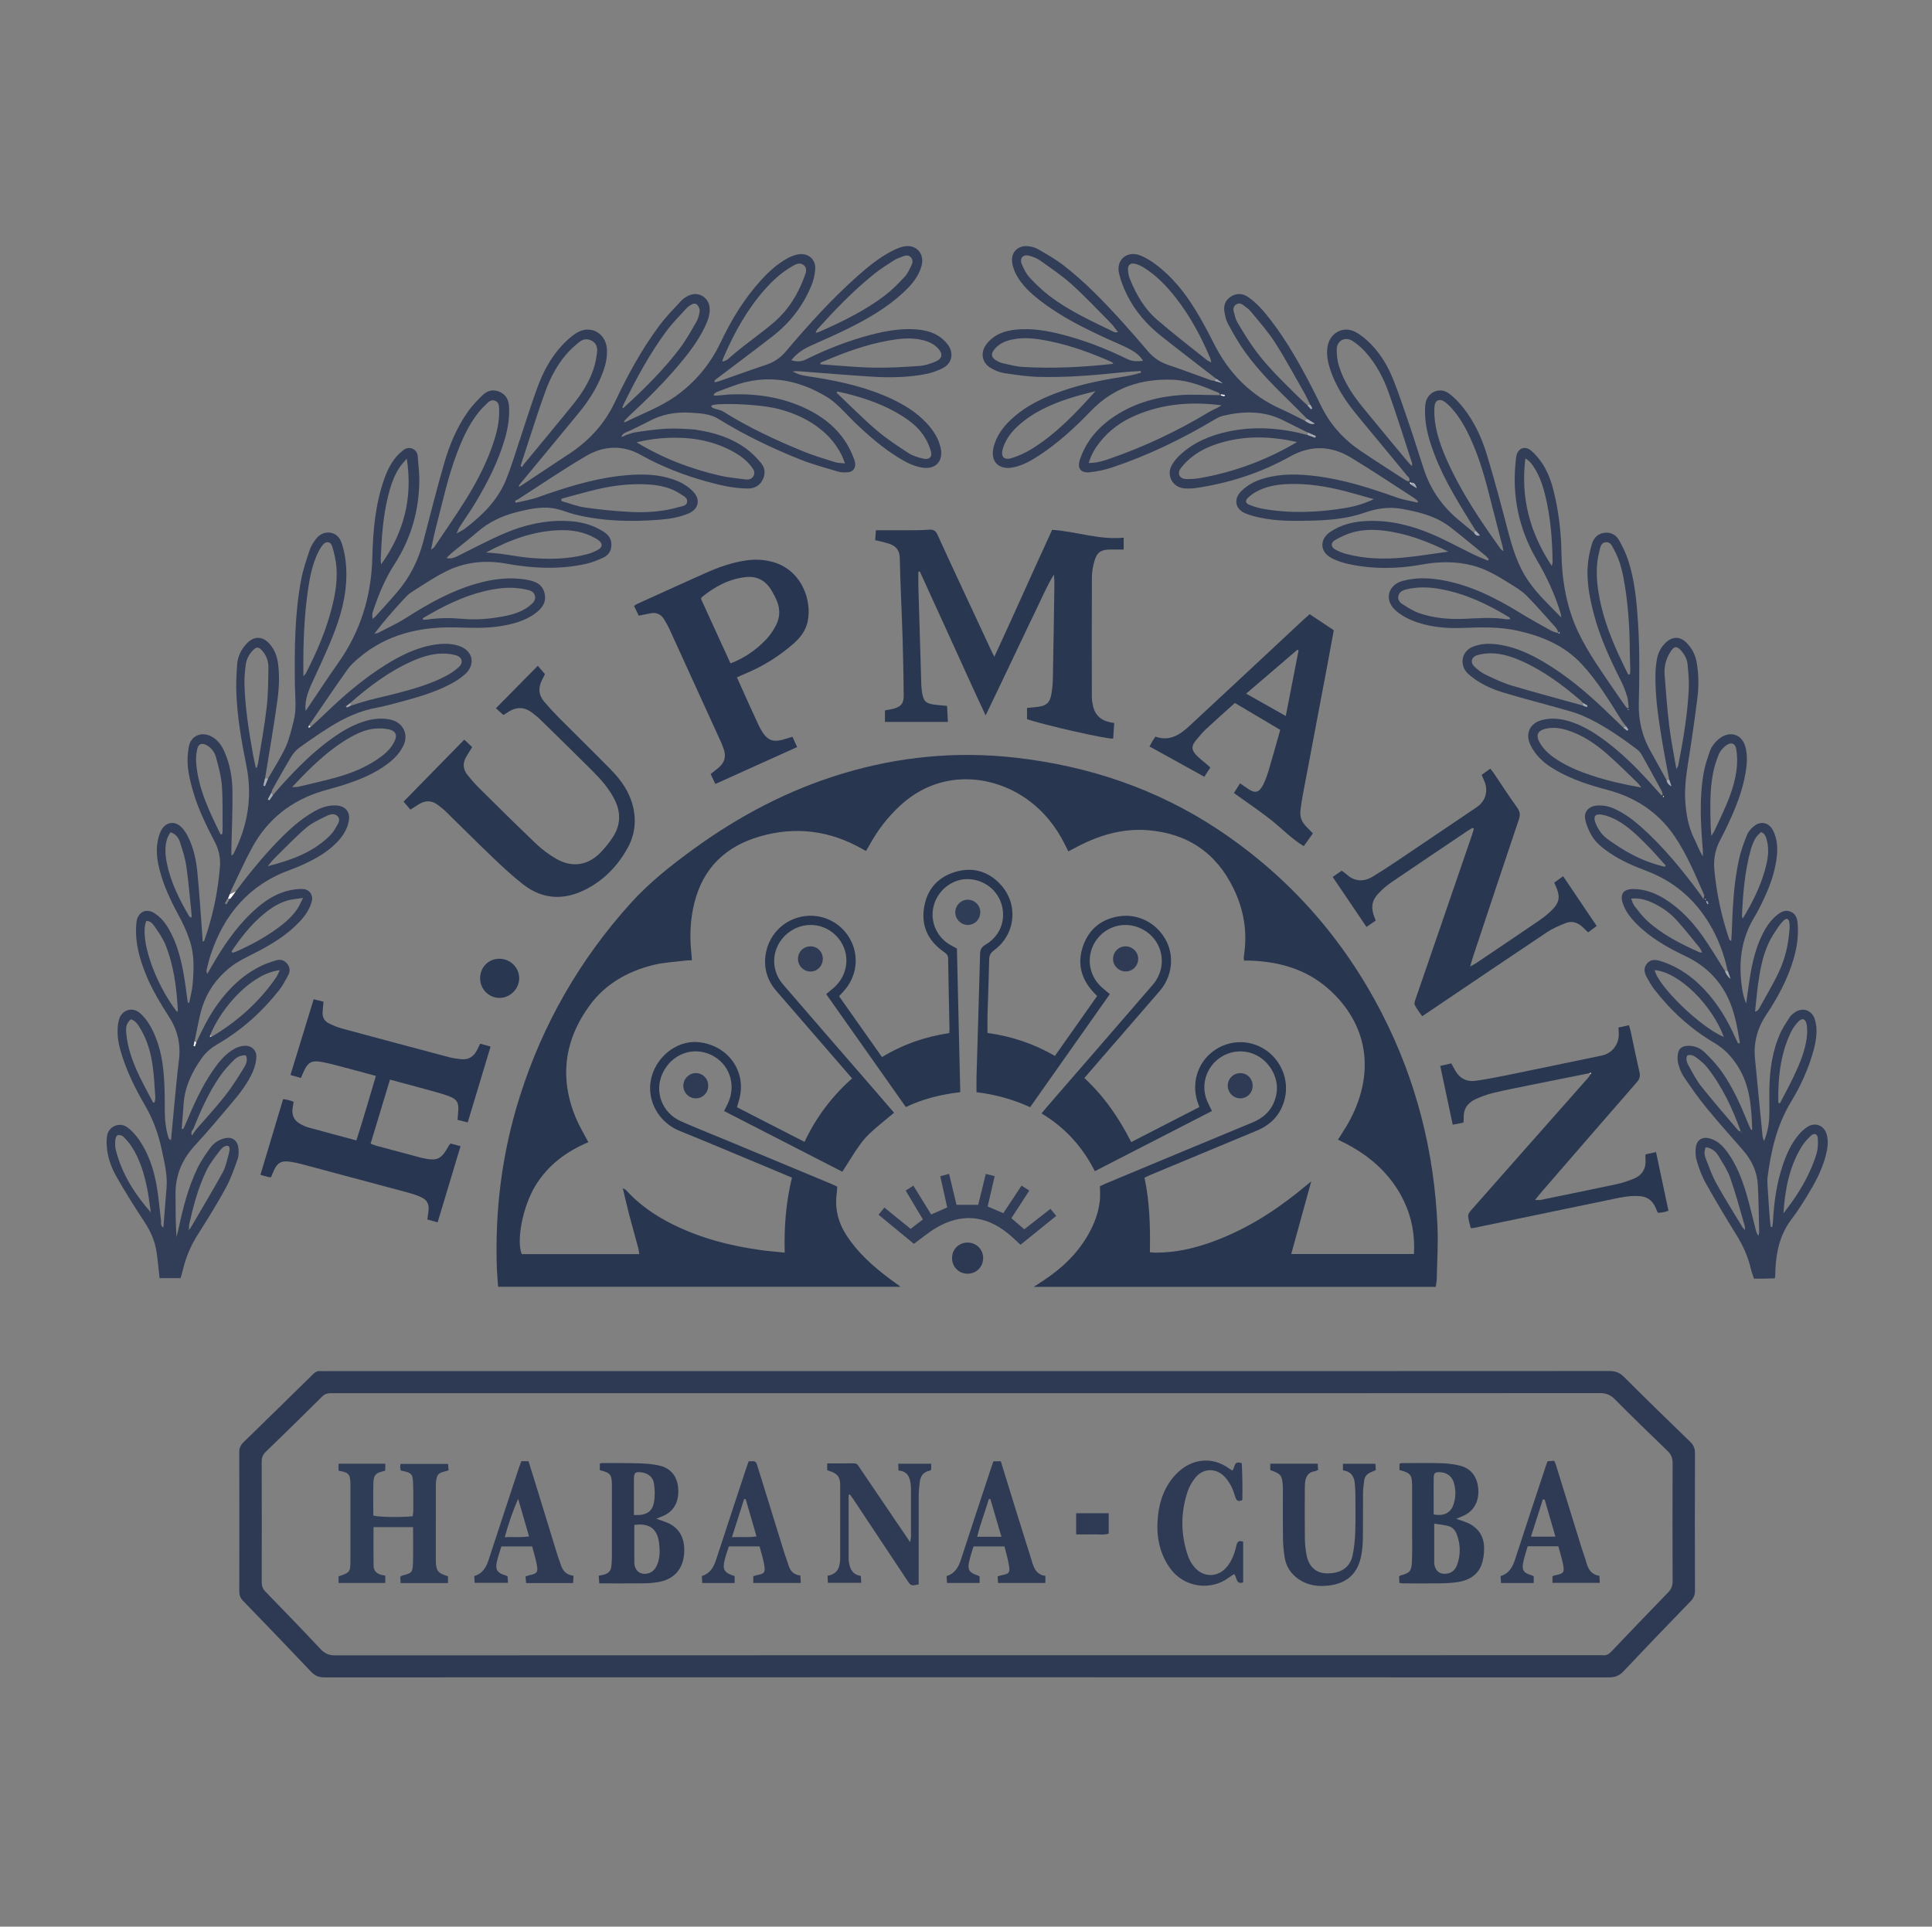 <?xml version="1.0" encoding="UTF-8"?>
<svg id="Layer_1" data-name="Layer 1" xmlns="http://www.w3.org/2000/svg" baseProfile="tiny" version="1.2" viewBox="0 0 2668 2661.09">
  <rect x="0" y="0" width="2668" height="2661.09" fill="#808080" stroke="none"/>
  <g>
    <path d="M1982.69,1777.45h-555.2c5.44-3.54,8.96-5.82,12.47-8.11,25.77-16.8,47.67-37.41,62.99-64.4,8.29-14.61,14.15-30.15,15.91-46.94.65-6.2.11-12.54.11-19.62,2.64-1.21,5.58-2.66,8.6-3.92,67.35-28.07,134.66-56.21,202.08-84.1,18.47-7.64,29.83-20.65,33.2-40.42,3.29-19.31-7.63-41.05-25.74-51.35-18.15-10.32-40.95-7.99-56.84,5.82-15.89,13.81-21.44,36.26-13.57,55.5,1.88,4.6,4.27,9,6.96,14.64-53.68,27.58-107.16,55.05-161.75,83.09-16.95-33.49-40.87-60.15-73.6-79.8,3.17-3.81,5.61-6.84,8.16-9.78,48.44-55.89,97.01-111.68,145.3-167.7,23.65-27.44,12.69-67.98-21.23-79.96-22.31-7.88-46.66,1.05-58.85,21.58-11.81,19.9-8.02,45.4,9.17,61.11,3.64,3.32,7.5,6.4,11.78,10.03-36.74,52.11-73.15,103.75-110.05,156.08-23.68-10.75-48.18-17.5-74.06-20.65,0-7.86-.18-15.12.03-22.36,1.63-56.26,3.4-112.51,4.91-168.77.16-5.94,2.01-9.43,7.42-12.58,19.57-11.39,28.14-32.51,22.75-53.87-5.25-20.84-23.86-35.74-45.87-36.72-20.92-.94-41.05,13.58-47.64,34.35-6.7,21.13,1.66,43.77,20.66,55.66,3.09,1.93,6.39,3.52,10.67,5.86,1.53,65.61,3.08,131.69,4.64,198.39-26.53,3.12-51.26,9.13-75.12,20.59-36.74-52.11-73.15-103.74-110.04-156.05,3.48-2.88,6.52-5.35,9.5-7.87,21.53-18.23,24.59-48.51,7.04-69.64-17.86-21.5-49.11-24.07-70.63-5.8-21.08,17.89-23.9,48.55-5.68,69.75,42.78,49.77,85.92,99.24,128.9,148.85,8.23,9.5,16.41,19.05,24.62,28.58-43.94,36.38-39.78,31.33-71.42,81.49-54.27-27.86-108.62-55.76-163.34-83.85,2-3.98,3.52-6.92,4.96-9.89,12.62-26.06,2.53-55.71-23.05-67.77-25.43-11.98-54.7-.77-66.91,25.64-11.66,25.21-.71,54.58,25.3,66.09,21.31,9.43,43.01,17.98,64.54,26.93,47.99,19.97,95.98,39.94,143.96,59.93,2.42,1.01,4.76,2.24,7.48,3.53-.24,3.17-.29,6.13-.7,9.04-2.96,21.43,2.12,40.95,13.88,58.88,15.21,23.19,35.46,41.4,57.37,57.96,4.99,3.77,10.07,7.41,16.84,12.37h-555.69c-.58-7.92-1.42-16.06-1.72-24.22-3.01-81.32,7.05-160.97,31.63-238.59,31.63-99.92,82.65-188.79,152.86-266.68,26.06-28.91,56.37-52.82,87.68-75.54,62.74-45.52,130.49-81.22,204.91-103.7,78.19-23.61,157.83-31.24,239.04-22.04,101.3,11.48,195.85,43.32,280.64,99.82,97.19,64.76,172.53,150.09,225.89,254.34,47.2,92.21,71.87,190.38,76.27,293.64,1.02,23.9-.53,47.92-1.02,71.88-.07,3.58-.87,7.15-1.4,11.24ZM859.84,1641.22c1.58.84,3.54,1.33,4.67,2.58,17.96,19.77,39.45,34.72,63.18,46.65,39.14,19.68,80.9,30.47,124.07,36.35,10.15,1.38,20.39,2.14,31.87,3.32-.96-35.51,1.71-69.53,10.01-103.56-3.6-1.53-6.6-2.82-9.62-4.08-48.59-20.26-97.06-40.82-145.83-60.64-25.33-10.29-41.27-35.12-40.38-60.83,1.22-35.36,33.3-65.15,67.55-61.46,38.21,4.12,63.71,37.21,56.68,73.71-.99,5.16-2.68,10.18-4.28,16.11,30.91,15.84,61.82,31.68,93.27,47.8,16.2-34.48,38.07-63.08,65.67-87.66-14.18-16.39-27.67-32-41.18-47.58-21.17-24.43-42.41-48.79-63.5-73.29-11.89-13.82-17.18-29.86-15.01-48.11,3.24-27.31,23.17-48.98,49.93-54.43,26.71-5.44,53.78,7.06,67,30.95,13.2,23.83,9.33,52.7-9.79,73.05-1.76,1.88-3.49,3.79-5.45,5.92,19.86,28.15,39.38,55.82,59.3,84.06,29.21-17.75,60.13-28.33,92.87-33.14.15-2.85.35-4.5.32-6.13-.64-32.3-1.41-64.61-1.87-96.91-.07-4.84-2.64-6.86-6.1-9.28-21.66-15.16-31.52-35.89-26.94-62.16,4.35-24.95,19.56-41.5,43.7-48.4,23.83-6.81,45.17-.45,61.88,17.8,24.96,27.25,20.62,68.9-9.09,90.63-4.89,3.58-6.64,7.18-6.76,13.06-.5,25.3-1.57,50.6-2.3,75.9-.24,8.24-.04,16.49-.04,25.27,33.13,4.59,63.86,14.78,93.12,31.72,19.62-27.84,38.89-55.18,58.25-82.65-2.73-2.92-4.83-5.02-6.78-7.25-15.99-18.39-20.61-39.29-12.47-62.3,8.16-23.07,25.1-36.62,49.02-40.54,26.3-4.31,51.86,8.79,64.79,32.04,12.43,22.37,9.37,50.75-7.97,70.89-26.1,30.3-52.37,60.44-78.55,90.67-8.44,9.74-16.83,19.52-25.6,29.69,27.47,25.51,47.87,55.27,64.67,88.48,31.76-16.32,62.73-32.23,94.14-48.36-1.05-2.95-1.86-5.06-2.57-7.21-8.4-25.55-.22-52.97,20.61-69.15,21.06-16.36,49.64-17.73,72.04-3.45,22.51,14.35,33.98,41.94,28,67.59-5.08,21.78-18.48,36.36-38.96,44.86-48.32,20.06-96.6,40.19-144.89,60.31-3.29,1.37-6.5,2.92-10.03,4.51,7.35,34.48,8.04,68.65,7.45,103.07,3.43.25,5.72.55,8.01.56,26.3.08,51.6-5.49,76.2-14.26,43.78-15.6,82.89-39.47,119.12-68.3,5.91-4.71,11.72-9.56,19.48-15.9-9.59,34.87-18.54,67.39-27.62,100.37h169.49c1.37-26.02-2.87-50.29-13.92-73.28-17.14-35.67-44.87-60.74-79.41-78.91-3.7-1.95-7.48-3.75-11.63-5.82,2.04-3.19,3.42-5.43,4.87-7.62,9.05-13.65,16.72-27.99,22.36-43.4,21.9-59.87,6.33-116.44-41.45-158.12-30.2-26.34-66.73-36.53-106.09-38.12-3.15-.13-6.32-.02-9.15-.02-.45-2.12-.74-2.77-.7-3.41.1-1.66.29-3.32.53-4.97,4.75-32-.58-62.46-14.64-91.37-24.11-49.57-64.22-76.27-118.81-80.4-36.28-2.74-69.78,7.87-101.35,25.2-2.51,1.38-5.11,2.61-7.99,4.07-1.83-3.75-3.25-6.73-4.73-9.68-12.63-25.15-29.81-46.53-52.91-62.79-47.67-33.56-119.38-41.89-174.73,9.43-16.79,15.57-30.57,33.35-41.6,53.34-1.7,3.09-3.54,6.1-5.33,9.18-2.39-1.31-3.85-2.09-5.3-2.91-44.83-25.39-91.98-31.53-141.61-17.1-47.02,13.67-77.9,43.34-90.05,91.32-5.95,23.51-6.79,47.4-4.08,71.45.29,2.53.34,5.08.53,8.18-3.57.17-6.53.11-9.43.48-14.51,1.84-29.33,2.49-43.45,5.95-35.31,8.65-66.38,26.13-87.96,55.5-35.34,48.08-42.66,100.93-18.98,156.69,4.64,10.92,10.9,21.15,16.91,32.65-30.48,12.83-56.34,31.97-73.72,61.07-16.91,28.31-25.94,74.83-18.29,93.51h162.3c-.5-3.13-.68-5.74-1.35-8.21-4.15-15.42-8.56-30.77-12.58-46.22-3.18-12.18-5.93-24.47-8.87-36.71l-.21.15Z" fill="#293650" stroke-width="0"/>
    <path d="M2245.55,1003.19c-2.35-3.15-4.95-6.15-7.02-9.47-16.54-26.56-32.85-53.34-54.22-76.39-23.8-25.66-54.47-38.52-88.03-46.07-25.05-5.64-50.19-4.99-75.54-3.98-24.44.98-48.74-1.2-71.6-10.67-8.14-3.37-16.22-8.19-22.62-14.18-15.13-14.16-9.63-34.59,10.31-40.03,19.71-5.38,39.6-4.24,59.39-.24,37.12,7.51,70.25,24.3,102.22,43.92,13.89,8.53,28.2,16.38,42.42,24.37,3.01,1.69,6.44,2.63,9.67,3.91.45-.55.91-1.09,1.36-1.64-1.2-2.05-2.1-4.37-3.65-6.1-13.35-14.87-26.36-30.09-40.46-44.23-6.71-6.73-15.33-11.68-23.48-16.79-16.09-10.08-32.34-19.83-51.07-24.61-23.38-5.96-46.6-5.47-70.26-1.15-33.68,6.15-67.59,6.4-101.22-.91-7.72-1.68-15.47-4.31-22.51-7.88-16.69-8.46-17.53-26.13-2.06-36.51,15.72-10.55,33.5-14.38,52.1-15.01,31.26-1.07,60.88,6.58,89.24,18.73,19.24,8.24,37.62,18.47,56.48,27.6,6.46,3.13,13.21,5.65,19.83,8.45.4-.59.8-1.19,1.19-1.78-1.33-1.51-2.48-3.24-4.01-4.5-16.24-13.3-32.31-26.83-48.88-39.71-19.79-15.37-43.34-21.29-67.49-25.51-17.53-3.07-34.15-.7-50.96,5.22-23.75,8.36-48.78,10.5-73.81,11.08-23.97.55-48.02.89-71.66-4.28-6.48-1.42-12.98-3.15-19.1-5.64-14.55-5.93-17.05-20.03-5.73-31.11,8.77-8.59,19.47-13.92,31.14-17.32,23.52-6.85,47.48-6.13,71.4-3.19,38.6,4.75,75.37,16.55,111.85,29.55,9.25,3.3,19.16,4.75,28.76,7.05.25-.62.5-1.23.75-1.85-1.94-1.59-3.75-3.39-5.84-4.75-28.85-18.59-57.37-37.72-86.73-55.47-27.4-16.57-55.43-17.66-84.32-1.48-40.49,22.67-84.16,36.73-130.1,43.46-4.91.72-9.99.78-14.96.53-16.34-.79-26.06-17.25-18.35-31.72,2.91-5.46,7.25-10.42,11.82-14.67,18.86-17.55,41.88-26.98,66.68-32.24,36.97-7.84,73.56-4.73,109.79,5,3.3,1.2,6.59,2.4,9.89,3.6.29-.79.58-1.58.87-2.37-3.74-1.61-7.48-3.22-11.22-4.84-11.03-5.5-22.1-10.92-33.09-16.51-27.04-13.76-55.23-13.3-83.82-6.57-4.43,1.04-8.66,3.46-12.64,5.83-44.52,26.49-90.95,48.93-140.11,65.4-10.02,3.36-20.61,5.71-31.11,6.76-13.01,1.3-17.75-5.61-13.52-18.03,9.12-26.72,27.02-46.38,50.5-61.19,27.1-17.1,57.21-25.26,88.86-27.42,15.23-1.04,30.59-.03,45.89.05,2.53.01,5.05,0,8.18,0-.74-1.48-.94-2.76-1.57-3.01-20.33-8.41-40.68-17.18-63.02-18.14-43.99-1.89-82.64,10.62-113.89,43.1-22.2,23.08-45.74,44.75-72.76,62.24-10.94,7.08-22.28,13.41-35.36,15.81-19.52,3.59-31.1-8.73-26.23-28.08,3.96-15.76,13.26-28.21,24.98-39,20.53-18.9,45.26-30.28,71.28-39.21,28.78-9.87,58.54-15.42,88.52-20.04,6.37-.98,12.57-3.05,18.85-4.62-.14-.76-.28-1.53-.42-2.29-8.13.55-16.28.83-24.37,1.68-38.78,4.07-77.62,7.5-116.63,6.41-15.9-.45-31.79-2.84-47.56-5.2-6.1-.91-12.22-3.52-17.68-6.54-13.32-7.37-15.91-21.98-6.38-33.98,10.49-13.2,25.15-18.17,41.18-19.66,21.51-2,42.47,1.67,63.22,6.99,31.08,7.98,60.81,19.64,89.54,33.73,7.11,3.49,13.63,3.41,21.9,2.51-4.85-7.98-11.49-12.43-18.31-16.09-9.36-5.02-19.3-8.95-28.98-13.38-33.65-15.41-66.82-31.7-96.11-54.75-12.37-9.73-23.96-20.39-31.49-34.43-3.06-5.71-5.51-12.32-6.04-18.7-1.1-13.21,8.62-22.27,21.84-21.03,4.85.46,10.04,1.79,14.22,4.21,11.78,6.83,23.73,13.63,34.49,21.89,30.22,23.22,56.5,50.69,82.02,78.86,12.07,13.33,23.85,26.94,35.51,40.63,7.57,8.88,16.67,14.82,27.82,18.53,19.53,6.49,38.77,13.88,58.15,20.82,1.85.66,3.89.83,5.83,1.22,3.47,1,6.95,2,10.42,3,.47.25.94.51,1.41.77-.42-.3-.85-.6-1.27-.9-2.76-1.9-5.52-3.79-8.28-5.69-25.68-19.92-51.54-39.62-76.99-59.84-19.52-15.51-35.6-34.22-46.64-56.68-4.65-9.46-8.65-19.56-10.89-29.82-3.96-18.11,10.96-30.88,28.5-24.52,7.98,2.9,15.54,7.68,22.4,12.81,22.45,16.8,39.76,38.4,54.31,62.1,9.4,15.3,17.91,31.21,25.99,47.27,20.68,41.11,51.11,71.89,93.43,90.66,10.93,4.85,21.47,10.55,32.19,15.87,4.04,2.26,7.62,5.68,13.53,3.89-3.42-2.09-6.85-4.18-10.27-6.27-6.06-6.13-12.03-12.35-18.2-18.37-24.1-23.5-48.19-47.08-67.93-74.47-8.71-12.09-16.02-25.27-23.21-38.36-2.81-5.12-4.16-11.27-5.13-17.12-1.41-8.53,1.36-16.04,8.86-20.8,7.71-4.9,15.92-4.79,23.54.34,12.89,8.68,22.7,20.5,32.04,32.68,21.76,28.38,39.24,59.41,55.68,91.06,4.75,9.15,9.26,18.42,13.82,27.67,12.52,25.42,30.97,45.68,54.32,61.42,20.44,13.77,41.23,27,61.91,40.42,1.31.85,2.95,1.21,4.66,1.88,2.47-4.42-1.16-6.4-2.99-8.65-13.48-16.52-27.11-32.91-40.69-49.34-10.4-12.58-20.94-25.05-31.15-37.77-14.46-18.02-26.72-37.37-34.02-59.49-3.36-10.2-5.28-20.64-3.5-31.44,3.08-18.64,21.69-28.87,38.33-20.04,8.06,4.28,15.39,10.57,21.8,17.16,13.86,14.25,23.8,31.38,31,49.74,8.61,21.97,16.04,44.41,23.63,66.76,6.42,18.91,12.17,38.06,18.52,56.99,9.35,27.87,25.63,51.01,48.38,69.62,6.89,5.64,13.71,11.38,20.56,17.07,1.66,2.63,3.55,4.89,8.14,3.69-1.9-2.12-3.81-4.24-5.71-6.36-20.96-33.91-42.56-67.48-56.87-104.99-7.03-18.42-12.82-37.17-13.18-57.14-.08-4.31-.07-8.68.49-12.94,2.09-15.92,19.22-24.18,32.25-14.78,7.69,5.55,14.47,12.82,20.37,20.33,14.99,19.08,25.13,41,32.13,63.98,10.37,34.05,19.53,68.49,28.51,102.94,6.58,25.25,13.88,49.99,28.87,71.85,12.85,18.74,29.58,33.99,45.58,50.64-.41-2.35-.57-4.77-1.26-7.02-7.79-25.24-18.78-49.04-32.15-71.81-25.48-43.39-35.27-90.14-29.27-140.15.12-.99.15-2,.31-2.98,1.98-11.89,11.88-16.25,21.06-8.32,6.42,5.55,12.01,12.51,16.5,19.75,8.68,13.98,13.12,29.76,16.55,45.76,5.25,24.48,7.98,49.27,8.38,74.3.63,38.67,6.82,76.24,23.62,111.37,6.58,13.75,14.42,27,22.69,39.82,12.81,19.86,26.48,39.16,39.83,58.68,1.39,2.03,3.06,3.86,4.6,5.78.72-.22,1.44-.45,2.16-.67-.62-5-.57-10.19-2-14.95-2.19-7.29-4.82-14.55-8.26-21.33-15.21-30.02-29.28-60.5-37.87-93.17-6.72-25.55-11.44-51.39-7.05-77.95,1.08-6.53,2.63-13.04,4.62-19.36,2.6-8.24,8.22-13.79,17.07-14.87,8.82-1.07,15.98,2.75,20.16,10.25,4.82,8.66,9.36,17.68,12.44,27.06,9.33,28.37,11.92,57.94,13.83,87.54,2.4,37.24,1.83,74.49,1.03,111.79-.49,22.83,4.75,44.85,16.24,65.04,7.55,13.26,14.79,26.7,22.17,40.06.56,3.05,1.75,5.61,6.61,8.32-1.47-4.27-2.24-6.52-3.01-8.77-3.35-18.22-6.99-36.39-9.99-54.66-4.97-30.25-9.59-60.58-9.03-91.36.13-7.28.87-14.65,2.26-21.79,1.69-8.65,5.89-16.26,12.52-22.3,8.86-8.08,19.05-8.11,27.64.25,7.85,7.65,12.71,16.99,14.57,27.88,2.78,16.24,2.97,32.62.95,48.82-3.79,30.4-8.28,60.72-13.05,90.98-2.75,17.5-4.92,34.92-3.63,52.69,1.26,17.41,4.16,34.31,12.03,50.18,4.07,8.21,7.13,16.91,12.18,24.97,0-2.73.19-5.48-.03-8.2-2.89-35.58-5.09-71.18,1.04-106.61,1.75-10.09,5.04-19.99,8.41-29.71,2.65-7.65,7.72-14.01,14.33-18.86,14.34-10.51,30.62-4.86,35.05,12.26,3.06,11.83,2.18,23.79.18,35.68-4.29,25.56-13.94,49.29-24.91,72.55-3.27,6.93-6.71,13.78-10.29,20.55-6.75,12.76-9.24,26.31-7.94,40.61,3.01,33,10.02,65.14,20.64,96.51.17.49.93.79,2.66,2.18.3-4.53.64-8.22.77-11.9,1.19-33.98,2.69-67.97,10.07-101.28,2.57-11.61,6.7-23,11.3-33.99,2.05-4.91,6.36-9.55,10.81-12.63,9.03-6.27,19.23-3.31,24.43,6.41,7.28,13.61,7.04,28.29,4.76,42.93-3.69,23.64-13.12,45.31-24.01,66.39-1.99,3.85-4.08,7.64-6.32,11.35-18.33,30.26-21.91,63.09-16.9,97.37,1.08,7.39,2.75,14.7,5.73,21.8,2.08-14.32,3.8-28.71,6.32-42.96,3.44-19.41,8.49-38.38,17.8-55.96,4.89-9.23,10.94-17.48,19.22-24,5.56-4.37,11.51-7.05,18.47-3.92,6.5,2.93,8.6,8.66,9.22,15.41,1.6,17.18-.82,33.83-5.69,50.29-8.21,27.77-21.82,52.89-37.75,76.8-12.33,18.51-17.57,38.54-15.37,60.65,3.53,35.46,6.89,70.94,10.38,106.4.17,1.76.96,3.47,2.06,7.27,5.49-13.54,7.17-25.5,7.38-37.68.23-13.31-.33-26.64.15-39.94.88-24.11,4.63-47.8,14.27-70.08,3.53-8.17,8.65-15.69,13.46-23.24,1.73-2.72,4.46-4.98,7.14-6.87,10.88-7.64,23.96-3.22,27.8,9.56,4.17,13.88,2.16,27.74-1.42,41.39-6.8,25.98-18.02,50.23-31.79,73.03-19.26,31.91-27.29,66.95-32.01,103.15-.68,5.22-.17,10.63.14,15.94.84,13.96,1.83,27.92,2.86,41.87.28,3.8.88,7.57,1.34,11.36.67-.01,1.33-.03,2-.04.34-2.36.87-4.71,1-7.08,1.43-26.71,4.98-53.05,13.66-78.48,5.19-15.21,11.61-29.87,22.2-42.18,3.63-4.23,7.93-8.26,12.71-11.05,10.71-6.24,22.54-.82,25.75,11.24,2.75,10.35.93,20.52-1.79,30.55-5.28,19.49-14.83,37.04-25.32,54.08-6.63,10.77-13.38,21.56-21.07,31.58-15.96,20.78-21.57,44.64-22.73,70.07-.15,3.32-.17,6.65-.27,9.98,0,.32-.19.63-.73,2.29-4.31.12-9.13.3-13.95.37-4.64.07-9.28.01-14.7.01-1.46-4.59-3.15-8.88-4.18-13.32-3.96-17.06-10.99-32.64-20.28-47.53-14.64-23.45-28.75-47.25-42.26-71.37-5.32-9.5-9.05-20.05-12.26-30.5-1.79-5.84-2.04-12.6-1.22-18.7,1.43-10.67,9.42-15.1,19.72-12.09,10.87,3.17,18.14,10.94,24.42,19.7,11.99,16.73,19.4,35.7,25.24,55.21,4.96,16.57,8.78,33.48,13.1,50.24.8,3.1,1.59,6.2,3.91,9.33.36-1.97,1.07-3.95,1.02-5.91-.5-21.64-.65-43.3-1.85-64.9-1.01-18.22-8.65-34-20.63-47.75-16.85-19.35-34.03-38.44-50.27-58.29-11.15-13.63-21.28-28.13-31.19-42.7-3.67-5.39-6.09-11.92-7.79-18.27-1.24-4.62-1.19-9.97-.25-14.7,1.34-6.72,6.1-9.7,13.07-10,9.19-.39,17.37,2.88,23.68,9,8.31,8.07,16.43,16.61,23.12,26.02,15.73,22.11,26.61,46.87,36.75,71.92,1.12,2.77,2.35,5.5,3.65,8.19.23.47,1.05.65,2.14,1.28-1.05-30.95-2.74-61.25-19.97-88.26-8.38-13.13-18.39-23.98-32.1-32.06-32.49-19.13-60.02-44.17-83.11-73.98-4.05-5.23-7.32-11.12-10.52-16.95-3.39-6.17-4.57-12.75.33-18.73,4.96-6.05,11.5-5.74,18.3-3.63,27.29,8.49,49.04,25.02,67.34,46.49,15.03,17.64,26.61,37.43,35.96,58.57,1.21,2.74,2.52,5.43,3.9,8.09.23.44,1.09.55,1.66.82.39-.45,1.18-.98,1.11-1.35-3.68-21.68-7.25-43.39-17.18-63.38-12.65-25.46-32.16-43.68-57.76-55.85-25.37-12.06-49.66-25.91-69.45-46.38-7.23-7.48-13.34-15.75-16.91-25.67-4.84-13.47.16-20.79,14.3-20.7,16.16.11,30.63,5.65,44.11,14.18,20.91,13.23,37.49,31.02,51.59,50.99,10.93,15.49,20.52,31.93,30.7,47.94q2.46,6.84,7.66,10.83c-1.49-4.21-2.66-7.49-3.83-10.77-5.06-23.3-13.21-45.36-25.62-65.83-20.61-33.98-49.22-58.3-86.46-72.35-17.8-6.71-35.21-14.18-51.01-24.98-9.7-6.63-19.02-13.88-24.93-24.13-3.91-6.78-7.15-14.36-8.72-21.99-2.15-10.43,4.67-17.97,15.38-19.12,9.21-.99,17.85,1.03,26.16,4.94,13.1,6.15,24.58,14.68,35.33,24.22,31.33,27.81,57.49,60.17,82.31,93.71,1.14,1.54,2.04,3.26,4.03,6.49.53-3.1,1.48-4.93.96-6.12-7.69-17.29-14.95-34.82-23.63-51.62-6.85-13.25-14.42-26.41-23.58-38.12-22.08-28.2-51.42-45.93-85.93-55.11-24.51-6.52-48.59-14.1-70.74-26.79-10.76-6.17-20.83-13.31-28.43-23.27-3.2-4.2-6.14-8.79-8.2-13.63-6.35-14.95.27-28.27,15.88-32.67,12.6-3.55,25.08-2.42,37.45,1.22,15.2,4.46,28.89,11.98,41.85,20.91,30.44,20.95,55.94,47.22,80.19,74.81,2.08,2.37,4.24,4.68,6.36,7.01.57-.36,1.13-.73,1.7-1.09-.49-1.72-.69-3.6-1.53-5.14-9.08-16.67-18.21-33.32-27.49-49.88-1.43-2.55-3.34-5.11-5.65-6.85-24-18.06-48.56-35.32-76.25-47.34-9.41-4.08-19.49-6.72-29.4-9.52-26.92-7.62-54.07-14.44-80.81-22.63-16.25-4.98-31.73-12.2-45.05-23.26-4.74-3.93-8.58-8.43-9.84-14.62-2.26-11.1,3.46-21.24,14.48-25.41,11.88-4.5,24.16-4.4,36.47-2.43,22.07,3.54,41.98,12.72,61.01,24,29.98,17.77,56.58,39.91,81.82,63.78,9.4,8.89,18.65,17.93,27.97,26.9,1.75,1.35,3.5,2.69,5.25,4.04.43-.51.87-1.01,1.3-1.52-1-1.51-2.01-3.02-3.01-4.53ZM1947.86,668.87c2.29,1.43,4.58,2.86,8.63,5.38-2-5.38-3.41-7.94-7.49-7.41-.77-.19-1.54-.38-2.32-.57.39.87.78,1.73,1.17,2.6ZM2404.21,1562.94c.11.44.21.87.32,1.31.08-.19.27-.47.2-.56-.18-.25-.47-.43-.71-.63-11.39-31.7-25.45-62.04-46.46-88.66-4.05-5.13-9.36-9.4-14.6-13.39-3.56-2.72-7.82-5.15-13.03-3.11-2.46,5.25-.15,10.08,2.1,14.21,5.4,9.88,10.69,20.04,17.65,28.79,16.33,20.53,33.59,40.31,50.57,60.32.84.98,2.62,1.17,3.95,1.73ZM1809.45,559.16c-2.91-5.79-5.57-11.73-8.78-17.35-13.18-23.09-25.75-46.59-40.1-68.94-9.64-15.02-21.75-28.49-33.08-42.39-2.89-3.55-6.83-6.31-10.56-9.07-3.07-2.27-6.57-3.25-10.16-.68-3.52,2.51-4.04,6.08-3.01,9.79,1.42,5.11,2.5,10.57,5.17,15.02,8.03,13.36,16.05,26.84,25.37,39.3,17.79,23.77,39.33,44.2,60.39,65.02,3.46,3.42,7.15,6.62,10.74,9.93,1.72,1.83,3.45,3.67,5.17,5.5.51-.46,1.03-.91,1.54-1.37-.9-1.58-1.79-3.16-2.69-4.74ZM2186.07,971.01c-1.32-1.38-2.54-2.88-3.98-4.11-24.6-21.01-50.4-40.25-80.15-53.55-13.74-6.14-27.94-10.96-43.17-10.98-6.22,0-12.67.73-18.6,2.51-8.43,2.53-10.18,10.08-3.84,16.09,4.53,4.29,9.73,8.29,15.32,10.96,11.67,5.56,23.48,11.26,35.82,14.94,32.7,9.77,65.71,18.49,98.59,27.63,1.76.72,3.53,1.44,5.29,2.16.28-.7.57-1.41.85-2.11-2.05-1.17-4.09-2.35-6.14-3.52ZM2076.16,761.27c-.63-3.35-.84-4.98-1.25-6.55-4.97-19.32-10.08-38.61-14.95-57.96-6.82-27.11-13.75-54.18-24.5-80.07-7.81-18.8-16.69-37.03-30.41-52.39-3.08-3.45-6.43-6.82-10.2-9.46-6.6-4.63-13-2.1-13.76,5.82-.69,7.2-.38,14.64.59,21.83,2.45,18.27,8.65,35.51,16.08,52.29,19.65,44.36,46.47,84.41,74.69,123.59.54.75,1.5,1.2,3.7,2.9ZM1949.78,643.78c.17-2.01.56-3.07.28-3.91-10.55-32.23-20.65-64.63-31.96-96.6-7.35-20.76-17.51-40.38-32.41-56.95-5.28-5.87-11.41-11.33-18.07-15.5-10.36-6.48-21.63-.15-21.68,12.06-.03,7.53.83,15.38,3.05,22.54,6.51,20.93,18.28,39.14,32,56.01,20.81,25.57,41.96,50.86,63,76.25,1.61,1.94,3.47,3.67,5.78,6.1ZM1503.48,639.49c10.54.03,19.13-2.51,27.55-5.41,48.37-16.69,94.43-38.33,138.23-64.8,3.69-2.23,7.71-3.89,11.55-5.86,1.51-.77,2.95-1.68,6.24-3.56-42.63-5.53-81.89-2.07-119.57,14.19-18.97,8.19-35.36,19.99-48.32,36.22-6.66,8.34-12.16,17.35-15.68,29.22ZM1791.24,610.52c-35.77-7.9-69.25-9.02-102.67.24-15.18,4.21-29.61,10.25-42.08,20.01-5.7,4.46-11.11,9.62-15.5,15.35-6.06,7.89-2.27,15.46,7.59,15.59,6.93.1,13.99-.53,20.81-1.78,46.16-8.45,89.55-24.41,131.85-49.4ZM2266.56,1087.74c-2.53-3.3-3.36-4.73-4.51-5.83-14.43-13.8-28.43-28.11-43.51-41.17-16.16-13.99-33.86-25.92-54.66-32.34-8.71-2.69-17.56-3.92-26.61-2.41-14.34,2.4-17.53,9.36-9.91,21.56,5.96,9.54,14.47,16.46,23.82,22.4,15,9.52,31.33,16.1,48.16,21.6,21.2,6.93,42.85,11.9,67.21,16.2ZM2248.5,931.74c.83-.2,1.66-.39,2.48-.59.14-2.2.43-4.41.38-6.6-.2-8.63-.71-17.26-.73-25.9-.1-29.97-1.96-59.82-6.73-89.41-2.81-17.39-6.32-34.7-15.14-50.31-2.54-4.5-4.57-10.55-11.1-10-7.3.61-7.74,7.57-9.09,12.76-4.62,17.65-4.17,35.59-1.59,53.47,4.47,30.84,15.02,59.82,27.8,88.06,4.35,9.61,9.14,19.02,13.73,28.52ZM1672.75,500.58c-.69-2.82-.85-4.4-1.44-5.79-12.51-29.5-27.45-57.64-47.21-83.01-12.94-16.62-27.39-31.74-45.56-42.77-3.62-2.2-7.74-4.04-11.86-4.81-5.68-1.07-9.17,1.97-8.99,7.74.15,4.56,1,9.34,2.7,13.55,8.59,21.17,19.93,40.93,37.28,55.94,22.35,19.34,45.87,37.33,68.94,55.85,1.42,1.14,3.24,1.77,6.14,3.3ZM1897.26,689.47c-14.99-4.18-27.98-8.06-41.11-11.4-25.22-6.42-50.76-10.44-76.92-9.51-15.82.56-31.12,3.18-45.08,11.01-4.01,2.25-7.88,5.07-11.1,8.33-3.7,3.75-2.98,7.29,2.06,9.29,6.14,2.43,12.56,4.5,19.04,5.64,38.07,6.67,76.11,5.05,114.07-1.23,12.81-2.12,25.13-5.75,39.04-12.12ZM1537.55,502.51c-1.53-1.64-1.88-2.31-2.42-2.54-27.46-12.1-55.52-22.5-84.97-28.54-17.63-3.62-35.43-6.35-53.47-2.25-9.35,2.13-17.66,6-23.74,13.65-4.87,6.13-4.08,10.76,2.61,14.92,2.78,1.73,5.92,3.24,9.09,3.94,9.07,2.01,18.18,4.55,27.38,5.1,41.56,2.48,83.01.45,125.51-4.28ZM2000.05,761.94c-25.43-12.6-50.05-22.2-76.4-27.09-18.52-3.44-37.12-4.67-55.4.38-8.52,2.35-16.78,6.3-24.5,10.68-6.43,3.65-6.08,9.51.35,13.17,4.56,2.6,9.64,4.56,14.72,5.93,26.72,7.23,53.98,7.64,81.26,4.95,19.43-1.91,38.73-5.13,59.98-8.02ZM2085.63,855.24c-.48-1.17-.54-1.98-.94-2.23-29.67-18.31-60.87-33.02-95.45-39.36-15.83-2.9-31.76-3.44-47.6.52-4.77,1.19-8.88,3.1-10.36,8.24-1.56,5.39,1.43,9.44,5.32,11.91,7.5,4.77,15.17,9.82,23.48,12.68,20.04,6.88,41.05,8.59,62.1,7.72,18.98-.78,37.9-2.46,56.83.47,2.08.32,4.26.04,6.63.04ZM1512.77,540.29c-8.95,2.34-17.97,4.45-26.83,7.08-25.95,7.69-50.95,17.57-72.5,34.46-12.7,9.96-23.58,21.54-28.47,37.53-3.44,11.24,1.13,16.76,12.3,13.29,9.4-2.92,18.66-7.14,27.06-12.3,34.22-21.05,61.6-50.02,88.43-80.06ZM1543.9,458.81c-3.77-4.77-6.49-8.99-9.94-12.48-17.75-17.96-35.06-36.43-53.77-53.34-13.48-12.19-28.75-22.45-43.59-33.05-4.49-3.2-10.05-5.31-15.43-6.74-8.23-2.19-13.42,3.36-10.25,11.27,2.68,6.68,6.06,13.59,10.87,18.8,8.51,9.23,17.75,18.01,27.72,25.62,27.35,20.87,58.64,34.91,89.37,49.86,1.05.51,2.56.06,5.04.06ZM2315.03,1062.34c1.58-3.2,2.39-4.23,2.61-5.37,6.71-34.96,12.88-70.02,14.47-105.65.5-11.22-.62-22.56-1.66-33.79-.72-7.83-4.76-14.52-10.14-20.17-4.29-4.5-8.04-4.68-11.67.29-3.44,4.73-6.32,10.21-7.97,15.79-1.66,5.64-2.42,11.88-1.98,17.74,1.8,24.18,3.64,48.38,6.56,72.43,2.3,18.92,6.2,37.65,9.77,58.72ZM2142.94,781.66c.73-3.14,1.12-4.02,1.11-4.9-.34-30.96-2.71-61.71-10.03-91.91-3.22-13.29-7.48-26.19-14.69-37.91-3.03-4.93-6.21-9.89-12.86-13.69-6.73,54.46,6.07,102.44,36.47,148.41ZM2363.21,1154.5c2.16-3.29,3.16-4.48,3.8-5.84,5.74-12.38,11.72-24.66,17.03-37.23,7.01-16.61,12.72-33.73,14.44-51.77.78-8.17.56-16.66-.75-24.76-1.32-8.19-7.29-10.39-13.95-5.4-4.1,3.07-8.08,7.38-10.03,12.01-3.59,8.51-6.43,17.52-8.17,26.59-4.6,24.02-3.85,48.38-3.24,72.69.09,3.82.47,7.64.87,13.7ZM2468.52,1269.34c-3.06-1.86-9.6,6.41-12.06,9.94-5.47,7.86-10.82,16.01-14.72,24.71-7.94,17.75-11.37,36.84-14.02,55.98-1.71,12.37-2.74,24.83-4.07,37.25,2.88-.7,4.34-1.97,5.22-3.57,9.44-17.19,19.7-34.01,27.93-51.76,8.86-19.1,13-37.91,14.55-60.12.12-4.14.23-10.57-2.84-12.43ZM2298.99,1197.3c.38-.66.77-1.33,1.15-1.99-8.94-9.76-17.53-19.88-26.91-29.21-12.49-12.43-25.09-24.94-40.77-33.4-6.32-3.41-13.34-6.21-20.36-7.46-9.48-1.68-12.22,2.59-8.67,11.69,3.6,9.23,9.45,17.09,17.38,22.7,10.81,7.65,22,14.95,33.72,21.08,14.05,7.35,29.05,12.71,44.46,16.58ZM2380.51,1432.22c-15.8-43.01-60.66-89.04-95.45-92.33,4.28,21.72,63.16,79.06,95.45,92.33ZM2252.43,1241.22c1.75,3.89,2.62,7.52,4.72,10.2,5.5,7.02,10.92,14.3,17.46,20.28,21.09,19.3,46.34,31.97,72.18,43.55.77.35,1.76.22,3.85.43-1.61-2.98-2.48-5.38-4-7.25-9.85-12.07-19.56-24.28-29.89-35.94-9.78-11.04-21.61-19.65-35.1-25.75-8.8-3.97-17.91-6.74-29.2-5.53ZM2455.76,1523.24c.76.19,1.52.39,2.27.58,6.38-12.37,13.11-24.57,19.06-37.15,7.82-16.51,15.01-33.37,17.69-51.61.95-6.48,1.18-13.33.18-19.77-1.31-8.45-6.57-9.9-12.21-3.59-3.94,4.4-7.48,9.45-9.99,14.78-14.48,30.72-17.55,63.45-17,96.75ZM2406.72,1268.62c13.14-21.66,23.79-43,30.34-66.12,3.9-13.77,6.78-27.84,2.78-42.22-1.14-4.1-1.96-8.51-7.93-11.06-2.53,2.77-5.98,5.46-7.94,8.98-2.72,4.88-4.83,10.24-6.32,15.64-8.3,29.97-10.73,60.75-12.11,91.66-.03.57.42,1.15,1.18,3.12ZM2462.88,1675.8c12.91-16.48,24.5-33.48,33.54-51.98,4.8-9.81,9.1-20.01,12.17-30.46,1.99-6.78,2.24-14.4,1.65-21.52-.48-5.78-4.94-7.29-9.26-3.32-5.07,4.66-9.86,10.01-13.4,15.88-16.88,28.01-22.68,59.21-24.7,91.39ZM2355.74,1584.53c-2.83,5.49-2.12,10.54-.37,15.07,4.55,11.75,8.71,23.82,14.78,34.79,11.41,20.65,24.05,40.63,36.22,60.86.64,1.06,1.71,1.85,3.46,3.69-.21-2.82-.06-4.45-.49-5.91-6.47-21.99-12.25-44.23-19.85-65.83-3.91-11.11-10.72-21.3-16.93-31.47-3.48-5.69-8.87-9.83-16.82-11.21ZM2357.78,1248.78c.48-.2.95-.4,1.43-.6l-1.68-3.83c-.45.19-.9.38-1.35.58.54,1.28,1.07,2.57,1.61,3.85ZM1690.71,547.3c.3-.6.6-1.21.9-1.81-1.86-.25-3.71-.51-5.57-.76-.08.47-.16.94-.24,1.41,1.64.39,3.27.78,4.91,1.17ZM2297.71,1099.81c-.27-.27-.49-.49-.71-.71-.22.44-.52.87-.63,1.34-.04.16.4.44.63.66.24-.43.48-.87.71-1.29ZM2248.45,979.52c-.12.2-.37.43-.33.58.07.26.32.46.5.69l.42-1.21c-.2-.02-.4-.04-.59-.06ZM2355.29,1242.81c.27-.27.49-.49.71-.71-.44-.22-.87-.52-1.34-.63-.16-.04-.44.4-.66.63.43.24.87.48,1.29.71ZM2154,874.09c-.22-.22-.49-.66-.66-.62-.47.1-.9.4-1.34.63.22.22.49.66.66.63.47-.1.9-.4,1.34-.63Z" fill="#323d57" stroke-width="0"/>
    <path d="M865.11,600.65c-3.46,1.43-6.07,3.19-6.6,2.76-.54-.43.45-2.5,1.68-3.6,1.33-1.18,2.12-1.63,4.86-3,2.45-1.12,4.34-1.7,6.6-2.75.6-.3,1.59-.8,2.57-1.31,7.4-3.82,15.06-7.15,22.37-11.12,17.87-9.68,37.05-12.8,57.04-11.61,13.3.79,26.9,1.4,38.63,8.66,35.81,22.18,73.65,40.33,112.66,55.92,16.94,6.77,34.72,11.51,52.25,16.72,4.35,1.29,9.28,1.35,13.86.97,7.17-.59,11.04-6.26,9.75-13.4-.41-2.27-1.26-4.48-2.08-6.66-10.99-29.18-31.51-49.84-58.56-64.26-34.73-18.51-72.21-24.59-111.16-23.19-7.72.28-21.92,2.61-23.14,1.27s2.46-4,4.1-4.64c7.14-2.78,14.34-5.38,21.52-8.06,46.64-17.41,90.36-9.74,131.8,15.76,5.89,3.62,11.1,8.49,16.17,13.27,7.02,6.62,13.46,13.87,20.42,20.57,19.22,18.53,39.29,36.05,62.2,49.97,9.72,5.91,19.84,11.02,31.22,12.91,18.6,3.1,29.77-8.66,25.72-27.11-2.95-13.42-10.23-24.5-19.46-34.38-13.63-14.59-30.23-24.98-48.17-33.38-33.5-15.68-69.12-23.84-105.4-29.68-10.66-1.72-21.61-2.34-31.31-8.26,3.63-.48,7.2-.38,10.76-.11,32.87,2.47,65.71,5.32,98.6,7.34,24.3,1.49,48.68,1.19,72.69-3.29,9.01-1.68,18.19-4.67,26.18-9.08,12.18-6.71,14.3-20.55,6.12-31.78-2.13-2.92-4.75-5.58-7.5-7.95-10.3-8.86-22.76-12.06-35.94-13.13-21.21-1.71-41.83,1.92-62.21,7.19-31.36,8.12-61.37,19.91-90.37,34.24-6.67,3.29-12.88,3.41-20.31,1.05,7.86-9.76,17.29-15.69,27.73-20.37,17-7.62,34.12-15.05,50.8-23.34,27.2-13.52,53.45-28.67,75.93-49.46,11.34-10.49,21.46-22.06,25.55-37.47,4.51-17.02-8.16-30.28-25.32-26.28-6.07,1.41-11.98,4.11-17.5,7.08-16.81,9.06-31.55,21.06-45.76,33.7-35.94,31.97-68.06,67.57-99.04,104.24-7.31,8.65-16.07,14.58-26.85,18.18-21.74,7.26-43.28,15.11-64.94,22.64-1.75.61-5.95,1.96-6.69.93s1.79-3.27,2.7-3.96c25.97-19.73,52.21-39.12,77.94-59.16,23.55-18.34,41.46-41.4,52.94-69.01,3.13-7.52,5.21-15.91,5.63-24.01.66-12.67-9.07-21.44-21.78-20.12-5.75.6-11.64,2.94-16.76,5.77-13.81,7.65-25.41,18.18-36.03,29.81-23.37,25.58-41.1,54.82-55.93,85.97-14.47,30.41-35.3,55.59-62.86,75.01-20.83,14.68-44.79,23.38-67.4,34.65-1.04.2-2.33,1.47-3.12.6-.79-.87.83-1.79,1.25-2.69,2.33-2.36,4.58-4.81,7.02-7.06,23.74-21.95,46.66-44.71,67.52-69.45,13.77-16.34,26.76-33.24,35.87-52.74,3.67-7.87,6.89-15.93,6.47-24.9-.72-15.29-15.53-24.33-29.34-17.69-3.55,1.71-7.12,3.97-9.76,6.83-10.16,10.97-20.76,21.67-29.71,33.58-24.9,33.14-44.54,69.54-62.24,106.86-15.1,31.83-38.11,55.73-67.63,74.2l-63.93,42.4-.91-.63c.11-.49.23-.97.33-1.46,1.13-1.42,2.26-2.83,3.39-4.25.95-1.14,1.92-2.28,2.88-3.41,25.68-31.09,51.45-62.1,77.01-93.29,12.72-15.53,23.36-32.42,30.92-51.1,4.66-11.51,7.82-23.37,7.05-35.96-1.35-22.19-22.92-34.08-41.77-22.35-7.79,4.84-14.83,11.35-21.05,18.16-15.03,16.44-25.35,36-32.98,56.7-9.09,24.67-16.77,49.85-25.15,74.78-5.94,17.68-11.21,35.63-18.21,52.88-11.65,28.68-32.92,49.74-57.22,68-2.84,2.14-6.17,3.62-11.24,6.55,2.11-4.59,2.92-7.08,4.29-9.2,7.21-11.14,14.99-21.95,21.8-33.33,16.63-27.8,31.34-56.55,40.47-87.82,4.23-14.48,6.72-29.22,5.97-44.37-.46-9.28-3.87-16.86-12.88-20.89-9.06-4.05-17.25-1.79-23.9,4.72-7.1,6.96-14.1,14.24-19.85,22.3-15.65,21.94-25.82,46.71-33.22,72.38-10.24,35.5-19.25,71.37-28.59,107.13-6.76,25.88-18.43,49.23-35.72,69.62-9.69,11.43-19.91,22.41-29.93,33.56-1.06,1.18-2.39,2.12-4.54,3.99,0-3.71-.63-6.39.1-8.64,7.59-23.44,16.8-46.07,30.29-66.98,23.35-36.2,34.6-76.19,34.29-119.27-.07-9.96-1.64-19.9-2.18-29.87-.54-9.96-11.95-15.01-20.01-8.38-3.32,2.74-6.63,5.6-9.41,8.86-8.12,9.5-13.37,20.64-17.39,32.37-11.93,34.76-15,70.89-15.92,107.24-1.35,53.39-16.39,102.11-47.42,145.85-13.87,19.56-26.94,39.69-40.37,59.56-1.04,1.53-2.07,3.06-4.25,6.3-.25-3.65-.49-5.16-.42-6.66.63-14,6.45-26.25,12.23-38.72,10.2-22.02,20.5-44.07,29.02-66.76,10.71-28.52,17.22-58.2,14.93-88.96-.81-10.83-2.87-21.9-6.53-32.09-5.55-15.46-24.32-17.84-34.54-4.96-3.68,4.64-7.12,9.9-8.99,15.44-4.55,13.52-9.22,27.15-11.87,41.12-9.14,48.04-9.25,96.71-8.69,145.38.19,16.61,2.61,33.37-1.65,49.77-3.16,12.19-5.82,24.76-11.04,36.1-6.93,15.07-16.13,29.11-24.35,43.59-1.44,3.51-2.89,7.03-4.33,10.54l-2.15-.69c.77-3.35,1.55-6.71,2.32-10.07,5.75-35.84,12.04-71.6,17-107.55,2.31-16.74,3.19-33.81.93-50.81-1.35-10.18-4.75-19.43-11.53-27.17-9.8-11.2-21.78-11.32-31.88-.48-7.51,8.06-12.3,17.66-13.08,28.58-.97,13.59-1.66,27.3-1.06,40.89,1.47,33.38,7.2,66.25,13.8,98.93,8.66,42.9,2,83.42-17.89,122.06-.37.72-1.35,1.14-2.79,2.29,0-3.96-.06-7.12,0-10.28.55-26.28,1.82-52.57,1.45-78.84-.26-18.68-3.37-37.19-11.13-54.53-3.89-8.69-9.19-16.28-17.85-20.89-13.47-7.17-28.19-1.27-31.14,13.58-1.92,9.64-2.41,19.94-1.32,29.7,1.33,11.83,4.36,23.58,7.79,35.02,7.14,23.82,18.27,46.02,29.63,68.07,5.34,10.37,7.7,22.03,6.76,33.66-2.84,35.01-10.03,69.14-21.77,102.28-.15.41-1.06.55-2.08,1.05-.16-2.75-.27-5.32-.46-7.87-2.25-29.55-4.02-59.14-6.96-88.62-1.58-15.89-4.92-31.7-11.8-46.32-2.64-5.62-6.04-11.33-10.45-15.59-9.48-9.16-22.09-6.56-27.88,5.25-2.02,4.13-3.42,8.68-4.36,13.19-3.56,17.2.09,33.82,5.07,50.15,6.24,20.49,16.02,39.41,26.13,58.24,5.32,9.91,9.69,20.47,13.18,31.17,6.32,19.38,5.33,39.51,3.63,59.47-.72,8.49-3.06,16.85-4.67,25.27l-2.04-.04c-1.58-11.46-2.89-22.97-4.8-34.38-3.91-23.42-9.35-46.4-21.34-67.27-5.04-8.78-11.32-16.53-19.98-21.98-10.84-6.82-21.58-2.28-24.37,10.2-.5,2.25-.53,4.62-.69,6.94-1.67,24.23,4.86,46.84,13.92,68.88,8.4,20.42,19.87,39.15,31.73,57.7,11.52,18,16.06,37.62,13.36,59.12-2.86,22.8-4.78,45.72-7.03,68.6-1.39,14.05-2.63,28.11-3.94,42.16-2.43-1.16-3.23-2.47-3.66-3.9-3.66-12.22-4.94-24.7-4.94-37.47,0-16.31-.07-32.67-1.37-48.91-1.93-24.06-7.02-47.55-19.36-68.67-3.78-6.48-8.72-12.84-14.56-17.44-10.36-8.15-24.15-3.07-27.84,9.54-1.29,4.41-1.81,9.15-2,13.77-.54,13.17,2.65,25.75,6.7,38.14,7.59,23.22,18.4,45.02,30.67,66.02,11.41,19.52,19.08,40.3,23.62,62.28,3.56,17.25,8.08,34.43,6.61,52.34-1.06,12.95-2.09,25.9-3.12,38.85-.41,5.18-.8,10.37-1.24,16.13-4.56-2.76-2.88-6.51-3.27-9.53-2.13-16.5-3.3-33.17-6.28-49.51-3.96-21.73-10.89-42.69-23.35-61.19-4.58-6.8-10.3-13.34-16.85-18.19-10.56-7.83-25.76-1.63-27.93,11.33-.72,4.29-.86,8.77-.64,13.13.82,15.62,5.86,30.25,13.44,43.56,12.03,21.09,24.93,41.72,38.32,61.97,8.63,13.05,14.84,26.79,17.12,42.17,1.75,11.78,2.74,23.66,4.14,36.1h28.96c1.19-4.18,2.42-7.94,3.32-11.77,4.09-17.35,10.97-33.39,20.57-48.5,13.22-20.81,26.28-41.78,38.11-63.4,6.98-12.75,11.91-26.71,16.79-40.47,1.8-5.08,1.71-11.28.92-16.74-1.51-10.37-9.78-14.97-19.91-12.02-7.63,2.22-14.13,6.55-18.66,12.81-6.41,8.86-12.78,17.97-17.55,27.77-13.21,27.14-20.4,56.28-26.69,85.65-.72,3.38-1.64,6.73-2.47,10.09-1.36-20-1.23-39.61-1.39-59.23-.21-26.33,9.17-48.45,27.09-67.78,17.44-18.81,33.83-38.59,50.42-58.16,11.44-13.49,22.4-27.48,29.47-43.82,2.69-6.22,4.37-13.28,4.73-20.08.43-8.19-6.04-15.09-14.23-15.29-7.38-.17-13.75,2.38-19.71,6.34-10.76,7.16-18.69,17-25.91,27.47-15.62,22.63-26.79,47.56-37.33,72.81-1.19,2.86-2.55,5.64-3.84,8.46l-2.14-.54c.9-11.49,1.91-22.98,2.69-34.48,1.62-23.78,11.68-44.21,25.16-63.21,5.85-8.25,13.61-14.42,22.41-19.55,32.93-19.17,60.78-44.28,84.31-74.14,4.9-6.22,8.63-13.42,12.43-20.42,3.13-5.76,2.68-11.63-1.85-16.7-4.25-4.75-9.65-5.73-15.52-3.83-5.7,1.84-11.46,3.63-16.9,6.1-26.2,11.9-46.32,30.97-63.04,54-12,16.53-20.91,34.78-29.57,53.17l-1.93,5.24-1.73-.49c.44-2.19.89-4.38,1.33-6.58,3.41-15.58,5.78-31.49,10.49-46.66,6.65-21.42,19.26-39.32,36.66-53.79,11.69-9.72,25.38-15.85,38.7-22.72,22.02-11.36,42.97-24.27,59.93-42.71,7.31-7.95,13.36-16.75,16.11-27.43,2.19-8.52-3.21-16.26-11.99-16.82-3.72-.24-7.53.02-11.24.5-23.96,3.09-42.76,15.95-59.7,32.06-22.7,21.57-39.87,47.32-55.42,74.26-1.74,3.02-3.51,6.02-6.12,10.51-.64-3.06-1.19-4.07-.98-4.9,1.78-7.11,3.35-14.3,5.64-21.24,18.51-56.27,53.38-97.25,110.07-117.78,5.23-1.89,10.42-3.9,15.5-6.19,18.6-8.39,36.33-18.12,50.39-33.28,7.42-8,12.81-17.06,14.91-27.8,2.41-12.37-4.42-20.72-17.03-21.56-11.1-.74-20.99,2.77-30.44,8.07-19.11,10.72-35.03,25.38-50.17,40.93-21.42,22.01-40.63,45.89-59.06,70.41-2.64,3.52-6.55,4.65-8.58,5.96.29-.94.69-2.18,1.2-3.61,0,0,.84-2.83,2.16-5.56,9.26-19.2,17.99-38.7,28.1-57.45,21.26-39.43,53.96-65.29,96.72-78.44,9.22-2.83,18.62-5.06,27.81-7.98,22.93-7.29,45.23-15.98,64.43-31.03,8.77-6.87,16.28-14.89,20.82-25.17,6.58-14.89-1.31-30.43-17.1-34.38-11.27-2.83-22.43-1.99-33.51.96-16.66,4.44-31.44,12.74-45.48,22.47-27.57,19.13-50.98,42.79-73.36,67.55-3.94,4.36-7.7,8.88-11.54,13.33-1.56,2.24-3.13,4.49-4.69,6.73l-2.09-1.29c1.66-3.04,3.32-6.08,4.98-9.12.49-1.58.7-3.31,1.5-4.72,8.5-15.03,16.86-30.14,25.8-44.91,2.84-4.69,6.66-9.27,11.08-12.45,14.03-10.11,28.28-19.97,42.94-29.11,19.87-12.38,40.94-22.11,64.29-26.3,9.81-1.76,19.46-4.46,29.11-7.03,24.78-6.61,49.53-13.43,72.37-25.43,7.29-3.83,14.51-8.38,20.55-13.92,15.11-13.83,10.15-33.29-9.55-39.23-10.73-3.23-21.67-3.14-32.63-1.42-24.83,3.88-46.82,14.76-67.84,27.89-30.63,19.15-57.86,42.54-83.71,67.63-6.46,6.27-13.25,12.2-19.89,18.3l-2.45-1.36c.05-.28.11-.55.16-.83,17.7-25.8,35.18-51.76,53.25-77.3,4.36-6.16,10.28-11.4,16.11-16.32,38.51-32.5,84.19-42.96,133.18-41.8,19.67.46,39.29,1.53,58.83-1.33,18.24-2.66,36.04-6.87,51.28-18.08,9.44-6.94,15.87-15.48,12.73-28.06-3.04-12.21-12.54-16.2-23.69-18.22-23.84-4.32-47.11-1.4-70.09,5.16-35.29,10.08-66.81,27.86-97.54,47.45-12.02,7.66-25.11,13.66-37.78,20.27-1.75.91-3.92,1.01-5.9,1.48,12.38-16.38,25.64-31.29,39.06-46.03,3.57-3.92,7.22-8.05,11.62-10.87,15.41-9.86,30.66-20.19,46.91-28.5,26.62-13.6,55.19-16.7,84.59-11.36,36.37,6.6,72.79,8.37,109.15.52,8.67-1.87,17.19-5.22,25.23-9.04,8.33-3.95,11.76-11.48,10.59-20.75-.86-6.83-5.1-11.34-10.63-14.91-15.88-10.27-33.56-14.22-52.17-14.83-29.17-.95-57.06,5.5-83.61,16.71-21.72,9.17-42.57,20.43-63.74,30.88-4.87,2.4-9.51,5.27-17.48,3.72,3.78-3.57,6.17-6.12,8.84-8.31,11.33-9.31,22.96-18.26,34.08-27.82,15.5-13.33,33.28-21.99,52.92-26.98,18.44-4.69,37.05-9.08,56.19-4.81,8.73,1.95,17.07,5.61,25.77,7.76,38.26,9.43,77.14,10.24,116.17,7.24,13.95-1.07,27.83-3.22,40.8-8.9,13.67-5.98,16.32-19.06,6.17-29.79-7.49-7.92-16.67-13.13-26.89-16.73-24.59-8.66-49.86-8-75.14-5.06-38.97,4.53-76.06,16.47-112.87,29.54-9.76,3.47-20.2,5.01-30.3,7.5l-1-2.92c1.23-.5,2.57-.83,3.67-1.53,31.42-20.13,62.25-41.29,94.41-60.15,24.06-14.11,50.34-15.73,75.46-1.61,28.69,16.12,59.02,27.86,90.56,36.66,18.61,5.2,37.41,9.63,56.94,9.84,9.24.1,16.28-3.43,20.65-11.45,4.61-8.46,3.81-17.11-2.35-24.29-5.8-6.77-12.14-13.37-19.26-18.68-21.1-15.73-45.55-23.16-71.29-26.92l-5.96-.54c-8.99-.41-17.98-1.12-26.95-.94-11.9.23-20.79,1.31-28.85,2.25-9.17,1.07-17.21,2.33-23.89,3.52M1128.55,455.05c24.56-27.15,49.84-53.6,78.5-76.52,8.54-6.83,17.82-12.78,27.03-18.71,3.86-2.48,8.37-4.01,12.7-5.69,3.84-1.48,7.91-2.15,11.11,1.34,3.16,3.45,2.42,7.64.66,11.25-2.6,5.35-5.08,11.11-9.05,15.36-8.35,8.96-16.98,17.9-26.66,25.34-27.84,21.42-59.25,36.7-91.24,50.82-1.64.37-4.34,1.82-4.91,1.1s1.24-2.87,1.86-4.31ZM998.1,499.47c-1.51-.81,1.15-5.88,1.95-7.72,14.64-33.39,32.11-65.06,56.56-92.44,10.69-11.97,22.43-22.77,36.36-30.91,5.18-3.02,11-6.67,16.68-2.34,6,4.57,3.02,11.24,1.04,16.62-8.98,24.45-22.67,46.11-42.49,63.05-20.73,17.71-43.73,32.76-63.86,51.17M730.9,606.52c7.45-22.41,14.44-45,22.66-67.13,6.75-18.14,15.83-35.31,28.53-50.13,5.16-6.02,11.23-11.34,17.33-16.46,5.18-4.35,11.33-5.59,17.69-2.24,6.13,3.23,8.13,9.13,7.45,15.23-.92,8.18-2.43,16.48-5.07,24.26-6.18,18.15-16.44,34.22-28.43,49.02-22.44,27.71-45.31,55.05-67.98,82.58-.85,1.03-1.35,2.33-2.02,3.51l-2.16-1.78c3.99-12.29,7.92-24.6,11.99-36.86ZM535.45,687.14c3.62-14.93,8.12-29.58,16.92-42.43,2.72-3.97,6.24-7.4,9.39-11.08,8.44,53.87-3.99,102.04-35.43,145.96-.19-2.76-.66-5.53-.54-8.28,1.25-28.28,2.96-56.53,9.67-84.18ZM263.95,1267.6c-1.2-.82-2.22-1.16-2.62-1.85-13.61-23.36-25.77-47.38-31.02-74.17-2.25-11.46-3.06-23.13,1-34.49.86-2.4,2.45-4.55,4.11-7.54,8.45,2.63,11.61,8.75,13.59,14.96,3.42,10.74,6.88,21.65,8.43,32.75,3.11,22.37,4.96,44.92,7.27,67.4.08.79-.4,1.63-.75,2.93ZM244.61,1397.91c-32.35-42.13-52.15-103.47-42.59-125.83,5.19-.24,8.61,3.47,11.03,6.97,5.63,8.14,11.58,16.41,15.27,25.49,11.76,28.97,15.53,59.66,17.31,90.64.03.56-.41,1.14-1.02,2.73ZM213.49,1522.57c-.66.17-1.32.34-1.99.51-15.88-30.45-33.68-60.15-37.11-95.55-.97-10.05.51-14.48,6.37-19.71,7.11,2.34,10.59,8.54,14.02,14.5,8.74,15.16,13.46,31.82,15.92,48.94,2.12,14.74,2.72,29.71,3.81,44.59.16,2.2-.66,4.48-1.03,6.73ZM159.9,1588.24c-1.11-4.41-.99-9.27-.65-13.86.17-2.35,1.68-6.05,3.31-6.49,2.31-.62,6.07.39,7.81,2.12,4.44,4.41,8.63,9.26,11.97,14.53,10.99,17.35,16.78,36.76,20.83,56.68,2.23,11,3.42,22.21,5.08,33.33-22.6-25.72-40.12-53.57-48.35-86.31ZM261.09,1691.92c5.72-25.68,12.38-51.13,23.86-74.89,4.42-9.14,10.73-17.47,17.01-25.53,2.58-3.32,7.26-10.25,13.16-8.69,3.57,1.38,1.23,9.52.38,12.64-2.25,8.31-4.12,17.05-8.23,24.47-14.34,25.85-29.57,51.22-44.5,76.74-.23.39-.97.48-1.53.67-.11-1.81-.52-3.69-.14-5.4ZM260.89,1697.67c-.21.33-.41.66-.62.99-.1-.27-.2-.54-.31-.81.31-.06.61-.12.92-.18ZM266.96,1559.45c10.09-25.36,21.15-50.27,36.69-72.82,5.42-7.86,11.99-15.05,18.72-21.86,4.37-4.42,9.92-7.77,17.21-7.05,2.86,6.37.35,12.17-2.64,16.99-8.21,13.23-16.47,26.55-26.07,38.76-12.51,15.91-26.33,30.8-39.58,46.12-1.81,2.54-3.63,5.07-6.32,8.84-1.47-4.78.05-6.94,1.99-8.98ZM289.92,1430.39c16.81-41.43,59.54-86.66,96.44-90.28-2.06,4.03-3.44,7.71-5.62,10.84-22.96,33.01-52.28,59.18-86.57,79.94-.81.49-1.89.51-2.85.75-.61.33-1.22.65-1.83.98.14-.74.29-1.49.43-2.23ZM365.72,1261.24c9.93-8,20.59-14.75,33.06-17.89,5.66-1.43,11.58-1.85,19.66-3.08-3.09,6.13-4.77,10.35-7.19,14.1-6.94,10.77-16.41,19.17-26.6,26.72-18.52,13.72-38.66,24.63-59.79,33.77-1.14.49-2.42.65-3.64.97-.53-.52-1.06-1.05-1.59-1.57,13.08-19.6,27.52-38.05,46.08-53.02ZM306.77,1152.21l-2.23.21c-15.48-31.57-30.91-63.19-33.66-99.12-.47-6.19.18-12.65,1.48-18.74,1.51-7.11,6.4-8.83,12.83-5.36,6.82,3.68,11.25,9.8,13.13,16.89,3.39,12.78,7.12,25.76,8.05,38.84,1.49,20.81.82,41.78,1.01,62.68.01,1.53-.4,3.07-.61,4.6ZM379.01,1185.55c14.4-14.2,28.37-28.93,43.68-42.09,8.11-6.97,18.44-11.54,28.17-16.4,4.93-2.46,11.58-4.27,15.7.72,4.32,5.23-.4,10.7-2.92,15.45-2.15,4.04-5.07,7.86-8.33,11.1-23.63,23.48-53.87,33.94-85.71,42.1,3.13-3.64,6.02-7.52,9.43-10.87ZM321.16,1236.51s-3.96,4.3-3.87,5.08c-1.52,2.5-3.04,5-4.56,7.5-.75-.4-1.5-.8-2.25-1.2,1.17-2.16,2.34-4.32,3.51-6.48.93.73,7.17-4.89,7.17-4.89ZM354.56,1060.34c-.43.03-.87.05-1.3.08-1.35-6.38-2.86-12.74-4.01-19.16-5.67-31.79-10.75-63.67-11.65-96.02-.25-8.93.55-17.96,1.72-26.83,1.11-8.43,5.04-15.78,11.43-21.65,3.28-3.01,6.38-3,9.59.15,7.07,6.93,10.48,15.65,10.34,25.19-.27,18.59-.33,37.3-2.48,55.72-3.01,25.75-7.83,51.28-11.94,76.9-.31,1.91-1.12,3.74-1.7,5.61ZM425.37,1064.4c17.18-16.76,35.21-32.51,56.06-44.68,10.99-6.41,22.48-11.84,35.25-13.23,6.18-.67,12.67-.51,18.78.61,11.52,2.1,14.08,8.31,8.38,18.76-5.4,9.91-13.81,16.95-23.01,23.11-16.47,11.02-34.63,18.53-53.51,23.98-18.17,5.25-36.71,9.25-55.11,13.69-2.06.5-4.3.3-8.94.58,8.39-8.69,15.05-15.95,22.09-22.82ZM418.93,933.91c0-4.06.02-6.52,0-8.98-.27-35.94,1.03-71.81,5.99-107.46,2.38-17.14,5.49-34.15,12.37-50.15,2.21-5.15,4.99-10.22,8.39-14.64,4.36-5.67,10.98-4.89,13.06,1.96,2.88,9.45,5.17,19.32,5.91,29.14,1.71,22.83-3.17,44.94-9.47,66.75-8.06,27.89-19.82,54.25-33.09,79.99-.39.75-1.18,1.3-3.16,3.4ZM483.14,971.45c26.15-22.94,53.67-43.87,85.73-58.1,13.19-5.85,26.83-10.37,41.36-10.62,6.55-.11,13.38.59,19.63,2.45,8.52,2.54,10.3,10.16,3.78,16.11-5.34,4.88-11.56,9.08-17.97,12.46-21.07,11.1-43.87,17.6-66.77,23.64-13.21,3.49-26.59,6.33-39.8,9.81-8.68,2.29-17.2,5.19-25.8,7.82-1.56.76-3.11,1.53-4.67,2.29-.37-.54-.75-1.08-1.12-1.62,1.88-1.42,3.75-2.84,5.63-4.26ZM605.19,841.83c27.2-14.41,55.42-25.78,86.36-29.3,12.74-1.45,25.19-.64,37.61,2.34,4.49,1.08,8.18,2.97,9.49,7.73,1.45,5.26-1.33,8.97-4.97,12.19-11.13,9.87-24.82,13.99-38.98,16.63-18.37,3.42-36.96,5.06-55.61,3.36-16-1.46-31.88-1.44-47.78.78-2.27.32-4.58.31-6.87.46-.22-.7-.44-1.39-.65-2.09,7.13-4.04,14.17-8.27,21.41-12.1ZM774.48,732.27c16.09-.33,31.83,2.42,46.22,10.38,2.03,1.13,4.15,2.18,5.97,3.61,5.55,4.36,5.69,9.21-.29,12.75-4.79,2.84-10.18,4.99-15.57,6.44-26.72,7.15-53.95,7.46-81.24,4.85-12.89-1.23-25.65-3.75-38.51-5.44-6.57-.86-13.21-1.18-19.82-1.74,32.52-17.42,66.24-30.09,103.24-30.85ZM599.9,755.34c-1.07,1.6-3.03,2.61-4.63,3.86,2.06-9.57,3.77-19.24,6.26-28.7,9.35-35.38,16.73-71.31,29.89-105.61,7.42-19.34,15.96-38.11,28.81-54.53,3.87-4.95,8.4-9.43,12.96-13.78,2.92-2.8,6.53-4.84,10.86-2.89,4.3,1.93,5,5.81,5.21,9.98.73,14.84-2,29.15-6.4,43.23-9.01,28.8-22.57,55.53-38.33,81.05-14.15,22.92-29.62,45.02-44.63,67.41ZM825.21,675.71c22.11-5.15,44.59-7.81,67.36-6.72,16.82.81,33.12,3.83,47.39,13.49,3.96,2.68,9.82,4.99,8.91,10.88-.84,5.48-6.91,5.7-11.16,6.94-21.64,6.33-43.96,7.88-66.26,6.84-21.22-.99-42.44-3.21-63.48-6.16-11.03-1.55-21.67-5.83-32.49-8.88-.09-1.07-.18-2.13-.27-3.2,16.66-4.44,33.22-9.29,50.01-13.2ZM923.22,604.73c30.41-1.16,59.7,3.45,86.91,17.87,10.66,5.65,20.46,12.44,27.82,22.25,2.66,3.54,5.11,7.16,2.99,11.85-2.32,5.15-6.91,6.06-11.74,5.45-11.52-1.47-23.17-2.51-34.46-5.09-40.08-9.18-78.21-23.53-115.62-46.07,15.87-3.98,29.91-5.71,44.09-6.25ZM859.79,563.73c-.84-.48.68-3.02,1.02-4.53,17.44-35.55,36.1-70.43,59.79-102.26,8.28-11.13,18.27-21,27.6-31.34,1.53-1.7,3.57-2.97,5.5-4.26,2.99-1.99,6.62-2.97,9.16-.22,1.97,2.14,3.76,5.78,3.4,8.46-.68,5.18-2.09,10.64-4.68,15.13-7.29,12.63-14.45,25.49-23.24,37.07-22.18,29.2-48.23,54.91-75.2,79.68-1.12.76-2.51,2.76-3.35,2.28ZM1075.28,564.92c22.15,5.8,42.64,15.03,60.31,29.92,10.83,9.13,19.5,19.99,26.06,32.51,1.81,3.46,3.02,7.23,5.26,12.71-5.65-.66-9.89-.5-13.7-1.71-14.58-4.62-29.32-8.93-43.46-14.7-38.55-15.74-76.24-33.3-111.58-55.56-4.3-2.71-16.9-3.49-15.8-7.6s63.03-3.38,92.9,4.43ZM1156.29,540.82c4.47.97,8.97,1.81,13.4,2.94,26.21,6.69,51.59,15.49,74.72,29.89,11.96,7.44,23.1,16.01,30.96,27.79,4.35,6.51,7.89,13.92,10.08,21.42,2.37,8.09-1.98,12.46-10.27,10.65-7.05-1.53-14.44-3.71-20.39-7.59-15.29-9.96-30.7-20.04-44.52-31.87-19.07-16.33-36.72-34.32-54.99-51.6.33-.55.66-1.09.99-1.64ZM1291.84,499.46c-6.96,2.94-14.55,5.46-22.01,5.98-21.22,1.47-42.54,2.76-63.79,2.37-23.26-.43-46.48-2.82-69.71-4.4-.81-.06-3.63.35-3.63-1.37s4.02-2.58,5.66-3.29c28.5-12.19,57.54-22.78,88.16-28.26,15.42-2.76,30.96-4.61,46.6-1,8.64,1.99,16.5,5.34,22.54,11.98,6.78,7.45,5.68,13.98-3.84,18Z" fill="#323d57" stroke-width="0"/>
    <path d="M1335.56,1893.81c295.64,0,591.28.03,886.91-.16,8.27,0,14.16,2.15,20.12,8.11,30.16,30.16,60.76,59.87,91.39,89.55,4.63,4.49,6.72,9.04,6.7,15.67-.25,63.33-.23,126.65,0,189.98.02,6.2-1.89,10.45-6.17,14.87-31.08,32.04-62.01,64.24-92.65,96.71-5.75,6.09-11.65,8.3-20.01,8.3-591.28-.2-1182.55-.19-1773.83-.03-7.62,0-13.03-2.09-18.27-7.63-31.16-32.89-62.56-65.56-94.1-98.09-3.84-3.96-5.22-7.92-5.21-13.26.13-63.99.16-127.99-.03-191.98-.02-5.86,1.87-9.94,5.99-13.94,32.02-31.12,63.9-62.39,95.72-93.71,3.05-3,6.14-4.92,10.53-4.43,1.98.22,4,.04,6,.04,295.64,0,591.28,0,886.91,0ZM1336.41,1924.33c-260.96,0-521.92,0-782.88,0-32,0-63.99.06-95.99-.06-4.87-.02-8.76.82-12.51,4.54-25.77,25.59-51.73,51-77.82,76.25-4.16,4.03-5.87,8.15-5.85,13.96.19,55.32.16,110.65.04,165.97-.01,5.26,1.16,9.28,5.06,13.29,25.58,26.24,51.01,52.63,76.07,79.35,5.67,6.04,11.24,8.76,19.77,8.76,581.58-.22,1163.16-.2,1744.73-.2,2,0,4.02-.2,5.99.04,5.12.62,8.77-1.5,12.25-5.16,25.95-27.27,51.95-54.49,78.2-81.47,4.54-4.67,6.35-9.37,6.32-15.85-.22-54.32-.23-108.65,0-162.97.03-6.86-1.9-11.82-6.86-16.6-24.48-23.58-48.86-47.26-72.79-71.39-6.11-6.17-12.21-8.65-20.9-8.64-290.96.21-581.91.18-872.87.18Z" fill="#2e3a54" stroke-width="0"/>
    <path d="M1452.96,731.8c33.46,2.19,65.03,14.25,98.77,10.84v16.42c-6.54,0-12.74-.07-18.94.01-12.36.16-17.81,3.62-21.32,15.45-2.15,7.24-3.56,15-3.6,22.53-.3,55.32-.2,110.65-.08,165.97,0,4.26.8,8.59,1.78,12.76,3.46,14.69,14.05,21.01,29.08,22.83-.49,7.55-.95,14.65-1.4,21.6-9.72.74-97.1-19.2-118.98-26.93v-15.49c5.55-.53,10.48-.82,15.36-1.51,11.42-1.6,16.03-5.57,18.1-16.72,1.33-7.16,2.07-14.52,2.22-21.8.84-42.62,1.44-85.25,2.09-127.88.08-5.29.01-10.58-.72-16.23-9.28,15.05-16.08,31.38-23.82,47.21-7.9,16.15-15.54,32.43-23.28,48.66-7.59,15.93-15.15,31.89-22.75,47.81-7.73,16.18-15.5,32.35-24.35,50.82-16.33-34.58-30.91-67.53-45.95-100.26-15.08-32.82-29.99-65.72-44.97-98.58-.66.17-1.33.33-1.99.5,0,7.06-.17,14.13.03,21.18,1.29,44.93,2.65,89.87,4.04,134.8.1,3.32.45,6.65.93,9.95,1.88,12.81,5.06,15.98,17.67,17.56,5.27.66,10.56,1.07,16.93,1.7.41,7.45.8,14.57,1.21,22.15h-86.95v-15.91c3.77-.72,7.31-1.23,10.75-2.09,11.41-2.82,15.28-7.25,15.15-18.81-.28-25.97-.68-51.94-1.5-77.9-1.17-37.27-3.12-74.53-3.93-111.8-.23-10.53-5.1-16.14-13.9-19.31-6.21-2.23-12.78-3.42-20.09-5.31.36-4.49.71-8.95,1.08-13.65,18.77,0,36.69.06,54.61-.03,6.32-.03,12.66-.22,18.95-.77,5.74-.5,8.93,1.47,11.43,6.98,13.61,30.05,27.65,59.9,41.56,89.81,10.96,23.57,21.93,47.13,32.91,70.68.97,2.08,2.05,4.1,4.04,8.08,27.49-59.2,53.07-117.43,79.83-175.34Z" fill="#2a3751" stroke-width="0"/>
    <path d="M663.11,1441.55c5.05,1.4,9.42,2.62,14.36,4-10.55,35-20.89,69.29-31.57,104.74-4.49-1.12-8.88-2.22-14.06-3.52.36-4.36.74-8.56,1.03-12.77.74-10.69-1.75-15.5-11.75-19.45-8.01-3.17-16.41-5.42-24.73-7.72-18.88-5.23-37.82-10.25-57.86-15.66-8.91,29.46-17.71,58.6-26.73,88.43,3.24,1.2,5.86,2.4,8.61,3.14,19.62,5.29,39.26,10.49,58.89,15.72.97.26,1.93.54,2.9.76,21.66,4.94,26.99,2.53,37.7-16.99.46-.84,1.26-1.5,2.38-2.81,4.18,1.13,8.55,2.32,13.7,3.72-10.61,35.29-21,69.83-31.63,105.18-4.95-1.38-9.3-2.6-14.22-3.97.58-4.2,1.13-7.73,1.56-11.27,1.21-10.04-1.79-15.86-11.09-19.96-5.46-2.41-11.21-4.3-16.98-5.85-49.21-13.27-98.45-26.45-147.71-39.55-5.46-1.45-11.04-2.6-16.64-3.3-10.87-1.34-16.11,1.7-20.73,11.48-1.54,3.26-2.8,6.64-4.26,10.15-1.65-.15-2.98-.12-4.22-.43-3.21-.81-6.38-1.76-10.43-2.91,10.44-34.85,20.79-69.4,31.35-104.64,2.26.39,4.78.69,7.23,1.3,2.24.55,4.39,1.44,7.29,2.41-.49,2.93-1.01,5.76-1.41,8.6-1.47,10.27,2,17.43,11.14,22.4,3.2,1.74,6.59,3.34,10.08,4.31,21.8,6.02,43.66,11.83,66.81,18.07,9.54-29.52,18.08-58.99,26.97-89.09-19.27-5.18-37.52-10.18-55.83-14.96-7.07-1.85-14.21-3.56-21.42-4.7-11.2-1.78-16.62,1.33-21.53,11.6-1.56,3.27-2.94,6.63-4.8,10.85-4.84-1.37-9.46-2.68-14.41-4.09,10.7-34.91,21.19-69.12,32.07-104.62,3.88.96,8.51,2.11,13.54,3.35-.42,5.07-.8,9.63-1.18,14.19-.62,7.55,2.73,13.04,9.34,16.17,5.68,2.69,11.58,5.15,17.64,6.79,49.11,13.31,98.27,26.46,147.45,39.5,5.43,1.44,11.09,2.19,16.69,2.82,10.64,1.19,17.83-3.85,22.42-13.16,1.17-2.38,2.32-4.76,4.02-8.27Z" fill="#293651" stroke-width="0"/>
    <path d="M2195.17,1482.25c-26.07,5.24-52.16,10.43-78.22,15.73-18.25,3.71-36.57,7.19-54.68,11.52-8.66,2.07-17.19,5.26-25.25,9.04-10.92,5.13-16.49,14.14-15.69,26.58.1,1.59-.24,3.2-.44,5.45-5.03.98-9.79,1.92-14.75,2.89-5.82-27.43-11.46-53.99-17.23-81.22,4.99-1.14,9.74-2.22,15.25-3.48,1.71,3.14,3.26,5.98,4.8,8.82,6.24,11.52,15.99,17.02,28.88,15.22,14.47-2.03,28.85-4.8,43.18-7.73,43.68-8.92,87.31-18.05,130.95-27.14,13.83-2.88,23.41-14.75,23.53-29.06.02-2.95-.29-5.91-.49-9.56,4.76-1.1,9.19-2.12,14.4-3.32.88,2.89,1.79,5.26,2.32,7.72,4.07,18.84,7.85,37.74,12.21,56.5,1.32,5.69.65,9.76-3.34,14.33-44.02,50.44-87.82,101.08-131.65,151.68-2.78,3.21-5.38,6.57-9.14,11.18,3.63,0,5.74.35,7.69-.05,35.24-7.23,70.5-14.43,105.68-21.93,7.13-1.52,14.1-3.98,20.96-6.52,12.69-4.71,19.33-13.66,18.2-27.63-.16-1.96-.02-3.94-.02-6.79,4.89-1.08,9.58-2.11,14.57-3.2,5.82,27.46,11.44,53.98,17.19,81.08-2.4.69-4.53,1.47-6.74,1.9-2.55.5-5.15.69-7.42.97-.75-.97-1.31-1.42-1.51-1.99-6.83-19.4-17.31-22.14-34.78-21.2-7.61.41-15.21,1.84-22.69,3.38-65.23,13.46-130.42,27.05-195.63,40.59-.95.2-1.94.21-4.23.44-1.3-5.6-3.29-11.22-3.63-16.93-.16-2.7,2.39-5.98,4.46-8.34,26.59-30.29,53.3-60.47,80-90.66,27.13-30.69,54.29-61.35,81.39-92.06,1.28-1.45,2.13-3.27,3.18-4.92.3-.57.59-1.14.89-1.71-.73.13-1.46.27-2.18.4Z" fill="#2a3751" stroke-width="0"/>
    <path d="M2033.55,1143.39c-2.67,1.65-5.41,3.2-8.01,4.95-34.26,23.09-68.54,46.16-102.72,69.39-5.22,3.55-10.23,7.51-14.83,11.83-14.38,13.51-16.19,22.62-8.24,41.94-3.96,2.76-8.14,5.68-12.66,8.84-15.76-23.3-31.01-45.84-46.73-69.08,3.84-2.66,7.88-5.47,12.41-8.61,2.16,1.58,4.38,2.92,6.26,4.63,11.39,10.37,23.78,11.3,36.69,3.46,11.39-6.91,22.56-14.18,33.62-21.62,36.78-24.72,73.46-49.59,110.18-74.39,11.59-7.83,15.9-21.77,10.68-34.86-1.22-3.05-2.59-6.04-4.13-9.6,3.95-2.84,7.66-5.51,11.95-8.59,1.69,2.15,3.16,3.79,4.38,5.6,10.81,15.99,21.25,32.24,32.52,47.91,3.93,5.47,4.85,9.83,2.67,16.31-21.4,63.43-42.44,126.98-63.56,190.5-1.2,3.61-2.2,7.3-3.91,13.03,4.39-2.5,6.71-3.62,8.82-5.05,28.74-19.37,57.5-38.71,86.11-58.26,6.03-4.12,11.87-8.67,17.11-13.75,11.59-11.24,12.85-19.37,6.28-34.12-.54-1.21-1.09-2.43-2.12-4.74,3.93-2.85,8.02-5.83,12.26-8.91,15.58,23.11,30.62,45.42,46.36,68.75-3.63,2.71-7.48,5.59-11.79,8.81-2.7-2.58-5.05-4.85-7.43-7.1-6.88-6.49-15.03-9.18-23.89-5.61-8.9,3.58-17.92,7.47-25.86,12.76-53.22,35.51-106.16,71.44-159.2,107.22-3.86,2.61-7.75,5.19-12.8,8.57-3.54-5.14-7.5-9.94-10.23-15.35-1.06-2.11.23-5.76,1.15-8.46,11.63-34.04,23.41-68.04,35.11-102.06,14.1-40.96,28.17-81.93,42.22-122.91,1.14-3.32,2.07-6.71,3.09-10.07l-1.76-1.36Z" fill="#2a3751" stroke-width="0"/>
    <path d="M1017.68,935.63c5.66,12.6,10.93,24.43,16.27,36.23,4.39,9.71,8.8,19.41,13.34,29.05,1.7,3.6,3.54,7.19,5.72,10.51,7.21,10.94,14.51,13.7,27.37,10.42,4.45-1.13,8.79-2.67,13.92-4.25,2.19,4.82,4.2,9.24,6.49,14.26-37.85,17.08-74.99,33.84-112.96,50.98-1.97-4.21-4.04-8.62-6.46-13.78,3.46-2.74,6.74-5.38,10.06-7.96,8.97-6.97,11.76-15.79,7.92-26.56-1.12-3.13-2.23-6.29-3.6-9.31-23.72-52.13-47.46-104.26-71.29-156.34-2.21-4.82-4.87-9.47-7.7-13.95-4.14-6.56-10.25-9.28-17.97-7.89-5.21.94-10.39,2.03-16.73,3.28-1.98-4.11-4.08-8.45-6.44-13.34,1.67-1.13,2.86-2.2,4.25-2.83,31.5-14.29,62.97-28.63,94.54-42.74,17.65-7.89,35.81-14.3,55.06-17.24,11.34-1.73,22.57-1.47,33.74,1.02,44.68,9.96,58.72,55.62,51.89,84.36-2.88,12.13-10.17,21.51-19.42,29.56-20.03,17.41-42.18,31.37-66.75,41.45-3.63,1.49-7.15,3.22-11.25,5.08ZM968.09,827.28c13.51,29.55,27.11,59.31,40.66,88.95,20.11-7.11,41.9-22.9,54.58-39.38,3.02-3.93,5.69-8.2,8-12.6,5.72-10.91,6.31-22.3,1.73-33.72-2.09-5.21-4.79-10.23-7.65-15.07-7.83-13.25-19.62-19.97-34.94-18.43-23.51,2.36-43.46,13.21-61.5,27.94-.22.18-.24.6-.87,2.3Z" fill="#293651" stroke-width="0"/>
    <path d="M641.17,1021.59c3.76,3.56,7.11,6.73,10.86,10.28-2.8,4.57-5.38,8.74-7.92,12.94-5.22,8.64-5.09,17.22,1.19,25.13,5.16,6.5,10.6,12.85,16.5,18.69,26.27,26,52.53,52.04,79.3,77.52,7.89,7.51,16.96,14.09,26.34,19.63,22.3,13.18,44.76,9.82,62.51-8.9,6.15-6.49,11.84-13.59,16.68-21.1,10.6-16.47,10.88-33.82,2.16-51.25-7.54-15.08-18.55-27.64-30.32-39.43-24.25-24.26-48.82-48.2-73.33-72.2-2.84-2.78-6.13-5.1-9.22-7.64-11.3-9.28-22.95-9.42-34.92-1.32-1.64,1.11-3.34,2.11-5.8,3.66-3.4-3.07-6.75-6.1-10.36-9.35,19.48-19.74,38.55-39.07,57.84-58.63,2.75,3.2,5.89,6.85,9.86,11.47-.66,1.34-2.15,4.59-3.82,7.74-5.78,10.88-5.05,21.25,2.98,30.61,6.71,7.82,13.71,15.42,20.98,22.73,23.71,23.85,47.82,47.32,71.35,71.35,13.87,14.17,25.17,30.27,30,49.94,4.96,20.2,2.73,39.74-7.43,58.02-13.42,24.16-32.04,43.57-56.5,56.38-29.95,15.68-59.85,15.24-87.26-6-14.69-11.38-28.38-24.15-41.85-37-22.17-21.14-43.76-42.9-65.69-64.29-3.32-3.24-7.08-6.06-10.79-8.88-8.43-6.42-17.17-6.34-26.03-.89-3.65,2.24-7.22,4.6-11.73,7.48-3.15-3.68-6.15-7.19-9.44-11.05,27.53-28.12,55.33-56.51,83.85-85.64Z" fill="#2a3751" stroke-width="0"/>
    <path d="M1671.42,1060.01c-3.04,4.72-5.54,8.6-8.29,12.88-25.34-14.01-50.24-27.78-75.72-41.87,1.65-2.99,2.81-5.27,4.13-7.45,1.19-1.97,2.53-3.85,4.06-6.15,19.49,7.05,33.83-2.6,46.87-14.68,53.02-49.13,105.79-98.53,158.66-147.82,2.17-2.03,4.45-3.94,7.45-6.59,11,7.31,21.97,14.6,33.3,22.14-2.94,16-5.75,31.67-8.7,47.31-11.48,60.82-23.03,121.62-34.49,182.44-1.11,5.87-1.82,11.81-2.68,17.73-1.27,8.78.86,16.51,7.17,22.93,3.03,3.08,6,6.21,9.86,10.21-3.88,5.43-8.02,11.22-12.62,17.66-17.72-10.78-31.33-25.56-47.01-37.71-15.76-12.22-32.33-23.4-49.43-35.68,2.6-4.12,5.18-8.2,8.46-13.38,3.63,2.47,6.84,4.57,9.95,6.79,10.57,7.55,16.27,6.51,22.18-5.19,3.27-6.48,5.59-13.53,7.67-20.51,5.31-17.84,10.25-35.79,15.7-54.95-20.5-12.17-40.97-24.32-62.61-37.16-13.49,12.15-26.94,23.98-40.02,36.2-5.09,4.75-9.5,10.27-13.97,15.65-5.98,7.19-6.23,12.65.03,19.49,4.69,5.11,10.42,9.27,15.68,13.86,1.22,1.07,2.44,2.15,4.37,3.85ZM1775.59,988.96c6.14-31.47,11.91-61.07,17.68-90.67-.58-.26-1.16-.53-1.74-.79-23.26,19.94-46.51,39.87-70.66,60.57,18.64,10.52,35.89,20.25,54.72,30.88Z" fill="#2a3751" stroke-width="0"/>
    <path d="M1285.91,1677.44c7.76-3.4,14.43-6.31,22.15-9.69-3.15-14.18-6.28-28.3-9.58-43.13,3.93-1.06,7.34-1.98,12.18-3.29,3.49,14.63,6.84,28.7,10.2,42.78h29.97c3.46-14.02,6.91-28.03,10.52-42.67,4.41,1.1,7.83,1.96,12.24,3.07-3.27,14.13-6.39,27.64-9.69,41.93,7.19,3.06,14.09,6,21.61,9.2,8.44-12.74,16.66-25.16,25.21-38.07,3.68,2.39,6.68,4.33,10.67,6.92-8.33,12.83-16.38,25.25-24.71,38.08,6,5.19,11.47,9.92,17.78,15.37,11.89-9.29,23.81-18.61,36.15-28.26,2.72,3.3,4.99,6.06,7.99,9.7-16.59,13.43-32.78,26.52-49.32,39.91-5.71-5.18-11.1-10.53-16.96-15.33-31.36-25.7-65.24-28.55-100.03-7.76-10.48,6.26-19.91,14.29-30.25,21.81-15.67-12.91-31.82-26.22-48.81-40.22,2.74-3.37,5.13-6.31,8.03-9.88,12.36,10.02,24.18,19.59,36.29,29.4,5.67-4.35,10.9-8.36,16.93-12.98-7.9-13.25-15.64-26.24-23.79-39.91,3.54-2.27,6.52-4.18,10.61-6.79,8.21,13.29,16.16,26.17,24.59,39.81Z" fill="#323d57" stroke-width="0"/>
    <path d="M663.01,1351.08c.07-15.11,11.52-26.76,26.4-26.83,15.23-.08,27.66,12.11,27.58,27.03-.08,14.47-12.26,26.79-26.73,27.04-15.05.26-27.31-12-27.24-27.24Z" fill="#2a3751" stroke-width="0"/>
    <path d="M1335.65,1716.25c12.17-.25,21.77,8.89,22.03,20.96.26,12.2-8.84,21.78-20.93,22.04-12.16.25-21.72-8.85-22.01-20.96-.29-12.2,8.8-21.78,20.9-22.03Z" fill="#2d3953" stroke-width="0"/>
    <path d="M1335.96,1242.72c9.45-.25,17.32,6.99,17.74,16.31.45,9.99-6.89,18.15-16.65,18.5-9.64.35-17.82-7.64-17.83-17.41,0-9.47,7.39-17.15,16.73-17.4Z" fill="#303d56" stroke-width="0"/>
    <path d="M1729.84,1499.89c-.13,9.64-7.41,17.04-16.9,17.17-9.61.13-17.66-8.05-17.48-17.76.18-9.86,8.21-17.41,18.09-17.02,9.46.37,16.41,7.89,16.28,17.62Z" fill="#2f3b55" stroke-width="0"/>
    <path d="M1571.8,1324.8c-.3,9.88-8.46,17.49-18.21,16.97-9.42-.5-16.79-8.39-16.5-17.68.31-9.91,8.41-17.46,18.19-16.96,9.39.48,16.8,8.41,16.53,17.67Z" fill="#2f3b55" stroke-width="0"/>
    <path d="M978.01,1499.96c-.2,9.71-7.66,17.1-17.24,17.08-9.8-.03-17.58-8.34-17.13-18.3.43-9.31,8.67-16.93,17.89-16.54,9.62.41,16.67,8.01,16.47,17.76Z" fill="#2f3b55" stroke-width="0"/>
    <path d="M1136.28,1324.15c.1,9.67-7.15,17.43-16.55,17.72-9.7.3-17.9-7.85-17.77-17.67.13-9.6,7.65-17.07,17.22-17.09,9.57-.03,17,7.38,17.1,17.05Z" fill="#2f3b55" stroke-width="0"/>
    <path d="M1805.32,578.83c3.42,2.09,6.85,4.18,10.27,6.27-5.9,1.79-9.49-1.64-13.53-3.89,1.09-.79,2.17-1.58,3.26-2.38Z" fill="#a4aab4" stroke-width="0"/>
    <path d="M2385.92,1341.09c1.17,3.28,2.33,6.56,3.83,10.77q-5.19-3.99-7.66-10.83c1.28.02,2.55.04,3.83.06Z" fill="#a4aab4" stroke-width="0"/>
    <path d="M1805.78,597.38c3.74,1.61,7.48,3.22,11.22,4.84-.29.79-.58,1.58-.87,2.37-3.3-1.2-6.59-2.4-9.89-3.6-.15-1.2-.31-2.4-.46-3.6Z" fill="#a4aab4" stroke-width="0"/>
    <path d="M370.19,1075.28c-1.43,3.48-2.86,6.96-4.29,10.45-.73-.2-1.46-.39-2.19-.59.77-3.35,1.55-6.71,2.32-10.06,1.38.07,2.77.14,4.15.21Z" fill="#a4aab4" stroke-width="0"/>
    <path d="M1679.76,523.37c2.76,1.9,5.52,3.79,8.28,5.69,0,0-.14.13-.14.13-3.47-1-6.95-2-10.42-3.01.76-.94,1.52-1.88,2.28-2.82Z" fill="#a4aab4" stroke-width="0"/>
    <path d="M2305.14,1077.18c.77,2.25,1.54,4.5,3.01,8.77-4.86-2.71-6.05-5.28-6.61-8.32,1.2-.15,2.4-.3,3.6-.45Z" fill="#a4aab4" stroke-width="0"/>
    <path d="M2245.55,1003.19c1,1.51,2.01,3.02,3.01,4.53-.43.51-.87,1.01-1.3,1.52-1.75-1.35-3.5-2.69-5.25-4.04,1.18-.67,2.36-1.34,3.55-2.01Z" fill="#a4aab4" stroke-width="0"/>
    <path d="M2037.98,733.11c1.9,2.12,3.81,4.24,5.71,6.36-4.58,1.2-6.48-1.06-8.14-3.69.81-.89,1.62-1.78,2.43-2.67Z" fill="#a4aab4" stroke-width="0"/>
    <path d="M960.01,593.41c-1.34-.15-2.67-.31-4.01-.46,1.34.15,2.67.31,4.01.46Z" fill="#a4aab4" stroke-width="0"/>
    <path d="M1949.01,666.85c4.09-.53,5.49,2.03,7.49,7.41-4.05-2.52-6.34-3.95-8.63-5.38.38-.68.76-1.35,1.14-2.03Z" fill="#a4aab4" stroke-width="0"/>
    <path d="M2186.07,974.49c0-1.16,0-2.32,0-3.48,2.05,1.17,4.09,2.35,6.14,3.52-.28.7-.57,1.41-.85,2.11-1.76-.72-3.53-1.44-5.29-2.16Z" fill="#a4aab4" stroke-width="0"/>
    <path d="M1805.43,559.77c1.34-.2,2.68-.41,4.02-.61.9,1.58,1.79,3.16,2.69,4.74-.51.46-1.03.91-1.54,1.37-1.72-1.83-3.45-3.67-5.17-5.5Z" fill="#a4aab4" stroke-width="0"/>
    <path d="M2357.78,1248.78c-.54-1.28-1.07-2.57-1.61-3.85.45-.19.9-.38,1.35-.58l1.68,3.83c-.48.2-.95.4-1.43.6Z" fill="#a4aab4" stroke-width="0"/>
    <path d="M1690.71,547.3c-1.64-.39-3.27-.78-4.91-1.17.08-.47.16-.94.24-1.41,1.86.25,3.71.51,5.57.76-.3.6-.6,1.21-.9,1.81Z" fill="#fefefe" stroke-width="0"/>
    <path d="M1688.04,529.06c.42.3.85.6,1.27.9-.47-.26-.94-.51-1.41-.77,0,0,.13-.13.13-.13Z" fill="#a4aab4" stroke-width="0"/>
    <path d="M2297.71,1099.81c-.23.42-.47.85-.71,1.29-.22-.22-.66-.49-.63-.66.1-.47.4-.9.63-1.34.22.22.44.44.71.71Z" fill="#fefefe" stroke-width="0"/>
    <path d="M1949.01,666.85c-.38.68-.76,1.35-1.14,2.03-.39-.87-.78-1.73-1.17-2.6l2.32.57Z" fill="#fefefe" stroke-width="0"/>
    <path d="M2404.01,1563.07c.25.21.53.38.71.63.06.09-.13.36-.2.56-.11-.44-.21-.87-.31-1.31,0,0-.2.12-.2.12Z" fill="#f1f2f3" stroke-width="0"/>
    <path d="M2248.45,979.52c.2.02.4.04.59.06l-.42,1.21c-.18-.23-.43-.43-.5-.69-.04-.15.21-.39.33-.58Z" fill="#fefefe" stroke-width="0"/>
    <path d="M2355.29,1242.81c-.42-.23-.85-.47-1.29-.71.22-.22.49-.66.66-.63.47.1.9.4,1.34.63-.22.22-.44.44-.71.71Z" fill="#a4aab4" stroke-width="0"/>
    <path d="M2154,874.09c-.44.22-.87.52-1.34.63-.16.04-.44-.4-.66-.63.44-.22.87-.52,1.34-.63.17-.04.44.4.66.63Z" fill="#fefefe" stroke-width="0"/>
    <path d="M482.29,1019.37" fill="#f8f8f9" stroke-width="0"/>
    <path d="M376.63,1098.63c-1.56,2.24-3.13,4.49-4.69,6.73-.71-.4-1.42-.81-2.13-1.21,1.67-3.07,3.35-6.13,5.02-9.2.6,1.23,1.2,2.46,1.8,3.68Z" fill="#a4aab4" stroke-width="0"/>
    <path d="M484,971.09c.06,1.19.11,2.39.17,3.58-1.56.76-3.11,1.53-4.67,2.29l-1.12-1.62c1.88-1.42,3.75-2.84,5.63-4.26Z" fill="#a4aab4" stroke-width="0"/>
    <path d="M718.47,671.59c-.55-.46-1.1-.92-1.65-1.39" fill="#a4aab4" stroke-width="0"/>
    <path d="M271.04,1439.95l-1.93,5.24c-.58-.14-1.16-.29-1.74-.43.45-2.21.9-4.42,1.34-6.63.77.61,1.55,1.22,2.32,1.83Z" fill="#fefefe" stroke-width="0"/>
    <path d="M292.18,1431.29c-.61.33-1.22.65-1.83.98.14-.74.29-1.49.42-2.24.51.37.98.79,1.41,1.26Z" fill="#f5f5f6" stroke-width="0"/>
    <path d="M261.93,1697.02c-.27.43-.53.85-.8,1.28-.1-.27-.2-.54-.31-.81.43-.08.85-.16,1.28-.25,0,0-.18-.22-.18-.22Z" fill="#f1f2f3" stroke-width="0"/>
    <path d="M716.35,672.33c.17-.71.33-1.41.49-2.12" fill="#a4aab4" stroke-width="0"/>
    <path d="M314.84,1241.05l7.17-4.89s-6.16,4.17-7.17,4.89Z" fill="#fefefe" stroke-width="0"/>
    <path d="M428.96,1004.14c-1,.36-2.01.72-3.01,1.08.2-1.05.41-2.11.61-3.16.8.69,1.6,1.39,2.4,2.09Z" fill="#fefefe" stroke-width="0"/>
    <path d="M2195.17,1482.25c.73-.13,1.46-.27,2.18-.4-.3.57-.59,1.14-.89,1.71-.44-.43-.87-.87-1.29-1.31Z" fill="#fefefe" stroke-width="0"/>
    <path d="M860.05,1641.07c-.28-.12-.6-.19-.82-.39-.08-.07.07-.42.11-.63.17.39.34.78.5,1.17,0,0,.2-.15.2-.15Z" fill="#293650" stroke-width="0"/>
    <path d="M515.83,2109.27c0,18.16-.23,35.72.09,53.27.18,9.65,7.27,12.62,16.13,13.68v10.22h-64.48v-9.09c15.99-5.44,16.37-5.98,16.37-23.74,0-33.31,0-66.62,0-99.93,0-1.33.02-2.67,0-4-.26-13.57-2.19-15.83-16.42-18.4v-9.57h64.52v9.47c-1.06.36-1.94.76-2.87.97-9.99,2.22-13.2,5.22-13.52,15.4-.48,15.28-.12,30.59-.12,45.75,7.26,2.19,38.69,2.71,54.43.94.25-2.36.73-4.88.74-7.41.03-11.99.2-23.99-.2-35.97-.52-15.72-1.35-16.45-17.15-19.77-.21-1.31-.59-2.86-.67-4.42-.07-1.3.2-2.62.39-4.7h65.63c.21,2.51.46,5.57.74,8.87-1.93.61-3.13,1.08-4.38,1.36-9.47,2.1-11.81,4.5-12.87,13.77-.34,2.97-.32,5.98-.32,8.98-.02,32.31-.02,64.62-.02,96.93,0,1-.01,2,0,3,.25,14.95,2.32,17.77,16.83,22.29v9.4h-65.39c-.21-3.01-.42-6.06-.6-8.59,1.39-1,1.88-1.58,2.47-1.73,13.84-3.44,14.82-4.24,15.17-18.85.38-15.88.09-31.78.09-48.13h-54.6Z" fill="#303d56" stroke-width="0"/>
    <path d="M826.83,2176.45c3.29-.71,5.23-1.06,7.14-1.55,6.14-1.57,9.87-5.27,10.31-11.82.27-3.98.7-7.96.71-11.94.06-32.63.03-65.26.03-97.89,0-.67,0-1.33,0-2-.19-14.67-1.89-16.85-16.69-20.67v-9.15c1.31-.27,2.26-.65,3.21-.64,17.27.07,34.54-.17,51.79.42,9.57.33,19.35,1.06,28.57,3.42,15.53,3.97,23.93,15.88,24.75,32.38.89,18.01-6.39,30.68-21.28,36.99-2.69,1.14-5.42,2.21-9.11,3.72,5.87,2.09,10.77,3.54,15.43,5.54,13.76,5.92,21.27,16.61,22.94,31.38.41,3.61.39,7.3.15,10.93-1.42,21.68-14.02,35.88-35.43,39.55-6.53,1.12-13.22,1.72-19.85,1.79-20.28.23-40.56.08-61.89.08-.26-3.46-.49-6.57-.78-10.56ZM875.96,2106.27c0,17.81,0,35.01.01,52.2,0,.99.1,1.99.28,2.97,1.67,9,8.26,13.6,17.28,12.05,7.78-1.34,11.94-6.75,14.49-13.55,3.59-9.57,3.34-19.58,2.03-29.47-2.53-19.15-13.54-27.03-34.09-24.21ZM875.42,2092.58c16.67.79,25.1-4.05,27.61-17.25,1.63-8.57,1.37-17.86.04-26.53-1.41-9.25-8.97-14.44-18.5-15.31-7.08-.65-8.97.88-9.12,8-.17,8.29-.04,16.59-.05,24.88,0,8.55,0,17.09,0,26.21Z" fill="#2d3953" stroke-width="0"/>
    <path d="M1932.64,2030.43v-8.47c.99-.4,1.88-1.07,2.78-1.07,18.28-.05,36.57-.36,54.84.13,8.59.23,17.34,1.24,25.67,3.31,15.81,3.93,24.43,15.7,25.52,32.97,1.07,16.94-6.46,30.13-20.78,36.41-2.7,1.18-5.41,2.33-9.55,4.12,5.45,1.91,9.62,3.21,13.66,4.82,15.89,6.36,24.49,18.29,24.71,35.27.1,7.82-.9,16.15-3.63,23.41-5.41,14.39-17.6,21.38-32.17,23.78-8.5,1.4-17.23,1.69-25.87,1.82-16.98.26-33.96.08-50.94.04-1.28,0-2.55-.38-4.35-.66-.19-3.12-.36-6-.51-8.5.92-.89,1.31-1.61,1.87-1.76,13.03-3.5,15.29-5.65,15.9-19.03.6-13.31.27-26.66.29-39.99.03-19.67,0-39.33,0-59,0-2,.03-4-.01-6-.34-15.31-2.1-17.57-17.44-21.62ZM1980.61,2104.51c0,19.76,0,37.31.02,54.86,0,.99.21,1.99.45,2.95,2.04,8.33,7.61,12.19,16.11,11.34,8.45-.85,13.13-6.33,15.52-13.63,4.49-13.7,4.06-27.51-1.04-41.04-2.1-5.57-6.04-9.82-11.84-11.28-5.98-1.51-12.2-2.08-19.21-3.21ZM1979.82,2091.82c14.09,2.47,23.35-2.11,27.29-13.45,3.48-10,3.54-20.36.56-30.49-2.68-9.1-9.85-14.14-19.38-14.49-6.51-.24-8.31,1.26-8.43,7.94-.18,9.66-.04,19.32-.04,28.98,0,7.25,0,14.49,0,21.5Z" fill="#2d3a54" stroke-width="0"/>
    <path d="M1171.89,2064.71c0,29.29,0,58.58.02,87.88,0,1.66.18,3.33.43,4.97,1.42,9.54,4.98,17.38,16.37,19.09.21,3.15.4,5.99.64,9.58h-46.1c-.13-2.9-.28-6-.45-9.75,15.02-2.57,17.43-13.22,17.44-25.41,0-33.31.05-66.61.01-99.92-.01-11.12-3.76-15.92-14.74-19.36-.94-.3-1.85-.7-3.19-1.2v-9.35c12.65,0,24.88.1,37.1-.05,4.7-.06,6.04,3.6,8.02,6.5,14.8,21.74,29.5,43.55,44.25,65.32,8.01,11.83,16.05,23.63,25.14,37.02.6-3.7,1.19-5.69,1.2-7.69.06-21.65.04-43.3,0-64.95,0-2.32-.17-4.66-.41-6.97-1.06-10.08-4.42-18.31-16.79-19.29-.16-3.19-.3-6.02-.46-9.41h45.54v8.26c-.91.56-1.66,1.35-2.54,1.52-8.51,1.68-12.27,7.49-13.23,15.45-.76,6.26-1.42,12.59-1.44,18.89-.13,37.63-.07,75.27-.08,112.91,0,3.28,0,6.56,0,9.69-10.63,2.11-10.67,2.13-15.97-5.83-25.05-37.71-50.08-75.43-75.13-113.14-1.23-1.85-2.62-3.59-3.93-5.39-.56.21-1.12.42-1.69.63Z" fill="#2f3b55" stroke-width="0"/>
    <path d="M1754.19,2030.53v-8.89h65.48c.18,2.65.37,5.47.58,8.63-1.89.77-3.32,1.7-4.84,1.92-8.87,1.27-12.18,7.26-13.11,15.24-.35,2.97-.4,5.99-.41,8.98-.03,22.66-.2,45.33.08,67.99.09,7.62.83,15.33,2.21,22.83,2.99,16.33,12.79,25.38,27.09,25.9,19.33.7,32.77-7.59,36.46-24.2,2.43-10.97,3.46-22.38,3.83-33.64.61-18.31.19-36.66.13-54.99,0-2.99-.52-5.97-.62-8.96-.37-10.84-4.35-18.85-16.52-20.5v-9.06h44.87c.18,2.96.34,5.77.52,8.7-2.93,1.28-5.38,2.26-7.75,3.41-4.44,2.18-7.58,5.54-8.22,10.58-.76,5.93-1.63,11.9-1.69,17.86-.21,20.66.09,41.33-.19,61.99-.1,7.62-.71,15.33-2.01,22.83-4.47,25.79-19.41,39.88-45.36,42.87-14.22,1.64-28.02-.14-40.32-8.09-11.5-7.44-18.5-18.22-20.53-31.75-1.28-8.54-2.04-17.22-2.16-25.84-.3-21.33-.1-42.66-.11-63.99,0-2.67.05-5.34-.11-8-.93-14.52-2.63-16.74-17.29-21.82Z" fill="#2e3a54" stroke-width="0"/>
    <path d="M1701.88,2031.22c3.87-4.38,1.52-14.53,12.96-10.16.8,16.46,1.18,33.54.78,50.77-4.85,2.35-7.8,1.72-9.46-3.39-1.75-5.37-3.39-10.88-6.02-15.83-2.62-4.93-5.84-9.83-9.8-13.71-11.88-11.67-29.08-10.91-39.55,2.02-4.52,5.58-8.37,12.21-10.66,18.99-10,29.67-9.68,59.59.41,89.18,1.98,5.82,5.47,11.54,9.55,16.16,12.8,14.46,32.99,13.32,44.92-1.99,6.71-8.61,10.23-18.67,12.56-29.13,1.15-5.18,3.7-6.66,9.18-4.77v56.32c-10.69,3.24-8.05-7.26-12.59-11.51-2.4,1.59-5.14,3.23-7.69,5.14-23.68,17.72-60.96,14.25-80.6-13.18-15.61-21.81-19.48-46.3-16.78-72.22,2.26-21.7,9.52-41.45,24.84-57.62,19.48-20.57,48.56-26.41,73.95-7.61,1.06.78,2.23,1.42,4,2.54Z" fill="#2f3b55" stroke-width="0"/>
    <path d="M792.01,2176.47c-.23,3.97-.4,6.84-.6,10.1h-64.87c-.27-3.04-.52-5.85-.81-9.09,2.28-.75,4.04-1.55,5.89-1.92,9.59-1.91,11.5-3.86,9.84-13.34-1.54-8.76-4.26-17.3-6.53-26.23h-42.54c-2.11,7.04-4.76,14.17-6.35,21.54-2.27,10.56.93,15.12,11.5,18.23.93.27,1.82.73,3.35,1.36.18,2.67.38,5.52.62,9.11h-46.05c-.15-2.73-.33-5.84-.53-9.38,11.61-3.43,16.47-12.05,19.81-22.32,13.82-42.41,27.85-84.75,41.83-127.11,1.03-3.11,2.26-6.16,3.37-9.18h9.89c3.34,10.72,6.64,21.16,9.86,31.62,10.26,33.37,20.48,66.75,30.77,100.11,1.07,3.49,2.66,6.82,3.68,10.32,2.5,8.65,7.24,14.89,17.88,16.17ZM715.5,2070.18c-7.37,17.15-13.43,34.3-18.43,53.07,11.92-.88,22.33.82,33.53-1.22-5.19-17.83-10.14-34.84-15.1-51.85Z" fill="#2f3b55" stroke-width="0"/>
    <path d="M1443.63,2176.57v9.82h-65.37c-.19-3.02-.38-5.84-.58-9.03,2.34-.7,4.15-1.41,6.02-1.77,9.43-1.8,11.16-3.2,9.81-12.38-1.34-9.12-4.16-18.02-6.38-27.25h-42.75c-2.08,7.15-4.69,14.31-6.2,21.7-2.18,10.7.73,14.74,11.6,18.19.91.29,1.74.85,3,1.48v9.05h-45.04c-.17-2.85-.36-5.97-.57-9.44,11.97-3.78,16.64-12.93,20.07-23.5,13.06-40.24,26.4-80.38,39.65-120.56,1.56-4.72,3.19-9.41,4.93-14.54h10.25c5.99,19.44,11.8,38.5,17.73,57.54,8.61,27.64,17.37,55.22,25.91,82.88,2.82,9.13,7.05,16.6,17.92,17.82ZM1382.93,2122.62c-5.38-18.36-10.33-35.25-15.28-52.14l-2.16.1c-4.96,17.29-11.74,34.02-16.04,52.04h33.49Z" fill="#2f3b55" stroke-width="0"/>
    <path d="M1033.86,2018.37c9.89-.49,9.96-.51,12.29,7.03,12.5,40.34,24.94,80.7,37.46,121.04,1.57,5.07,3.71,9.97,5.17,15.07,2.31,8.09,6.94,13.5,16.45,14.66.2,3.33.4,6.47.63,10.24h-65.64v-9.28c1.65-.51,3.17-1.14,4.74-1.44,10.5-1.98,12.16-3.51,10.48-13.74-1.44-8.75-4.26-17.28-6.51-26.06h-42.41c-1.93,6.14-4.1,12.04-5.63,18.1-3.54,14.07-1,18.35,13.62,22.93v9.53h-44.79c-.15-3.09-.31-6.21-.48-9.63,11.64-3.63,16.38-12.36,19.72-22.61,13.39-41.14,27.01-82.21,40.56-123.3,1.35-4.08,2.8-8.13,4.34-12.55ZM1029.77,2070.64c-.72-.06-1.45-.11-2.17-.17-5.48,17.17-10.95,34.35-16.83,52.77,12.2-.82,22.65.75,33.92-1.17-5.13-17.69-10.03-34.56-14.92-51.43Z" fill="#2f3b55" stroke-width="0"/>
    <path d="M2143.85,2186.28v-9.19c1.25-.46,2.42-1.08,3.66-1.32,12-2.24,13.28-3.79,10.77-16.08-1.65-8.05-4.17-15.92-6.32-23.91h-42.32c-2.06,7.28-4.71,14.76-6.22,22.47-2.06,10.5.78,14.37,11.16,17.41.94.28,1.84.71,3.42,1.33v9.48h-45.19c-.18-3.13-.36-6.21-.55-9.61,12.16-3.69,16.7-12.86,20.14-23.47,13.96-43.06,28.28-86.01,42.48-129,.62-1.87,1.35-3.7,2.2-6.04,2.97-.23,5.87-.45,9.03-.7.77,1.44,1.56,2.49,1.92,3.67,12.02,38.75,23.97,77.53,35.99,116.28,2.27,7.31,4.97,14.48,7.08,21.83,2.57,8.97,7.27,15.62,17.63,17.12.17,3.25.33,6.11.52,9.71h-65.4ZM2133.12,2071.23c-.83-.08-1.66-.16-2.49-.24-5.44,17.03-10.89,34.05-16.44,51.43h33.79c-5.1-17.57-9.98-34.38-14.86-51.19Z" fill="#2f3b55" stroke-width="0"/>
    <path d="M1486.12,2119.36v-29.29h44.97v28.21c-7.11,2.24-14.74.75-22.23,1.02-7.27.26-14.56.06-22.74.06Z" fill="#2f3b55" stroke-width="0"/>
  </g>
  <polygon points="325.41 1231.36 322.02 1236.16 318.15 1241.24 314.84 1241.05 317.24 1235.29 325.41 1231.36" fill="#fefefe" stroke-width="0"/>
  <line x1="374" y1="1867.09" x2="374" y2="1867.09" fill="#323d57" stroke-width="0"/>
  <path d="M870.08,598.62" fill="#323d57" stroke-width="0"/>
  <line x1="870.08" y1="598.62" x2="870.57" y2="598.38" fill="none" stroke-width="0"/>
</svg>